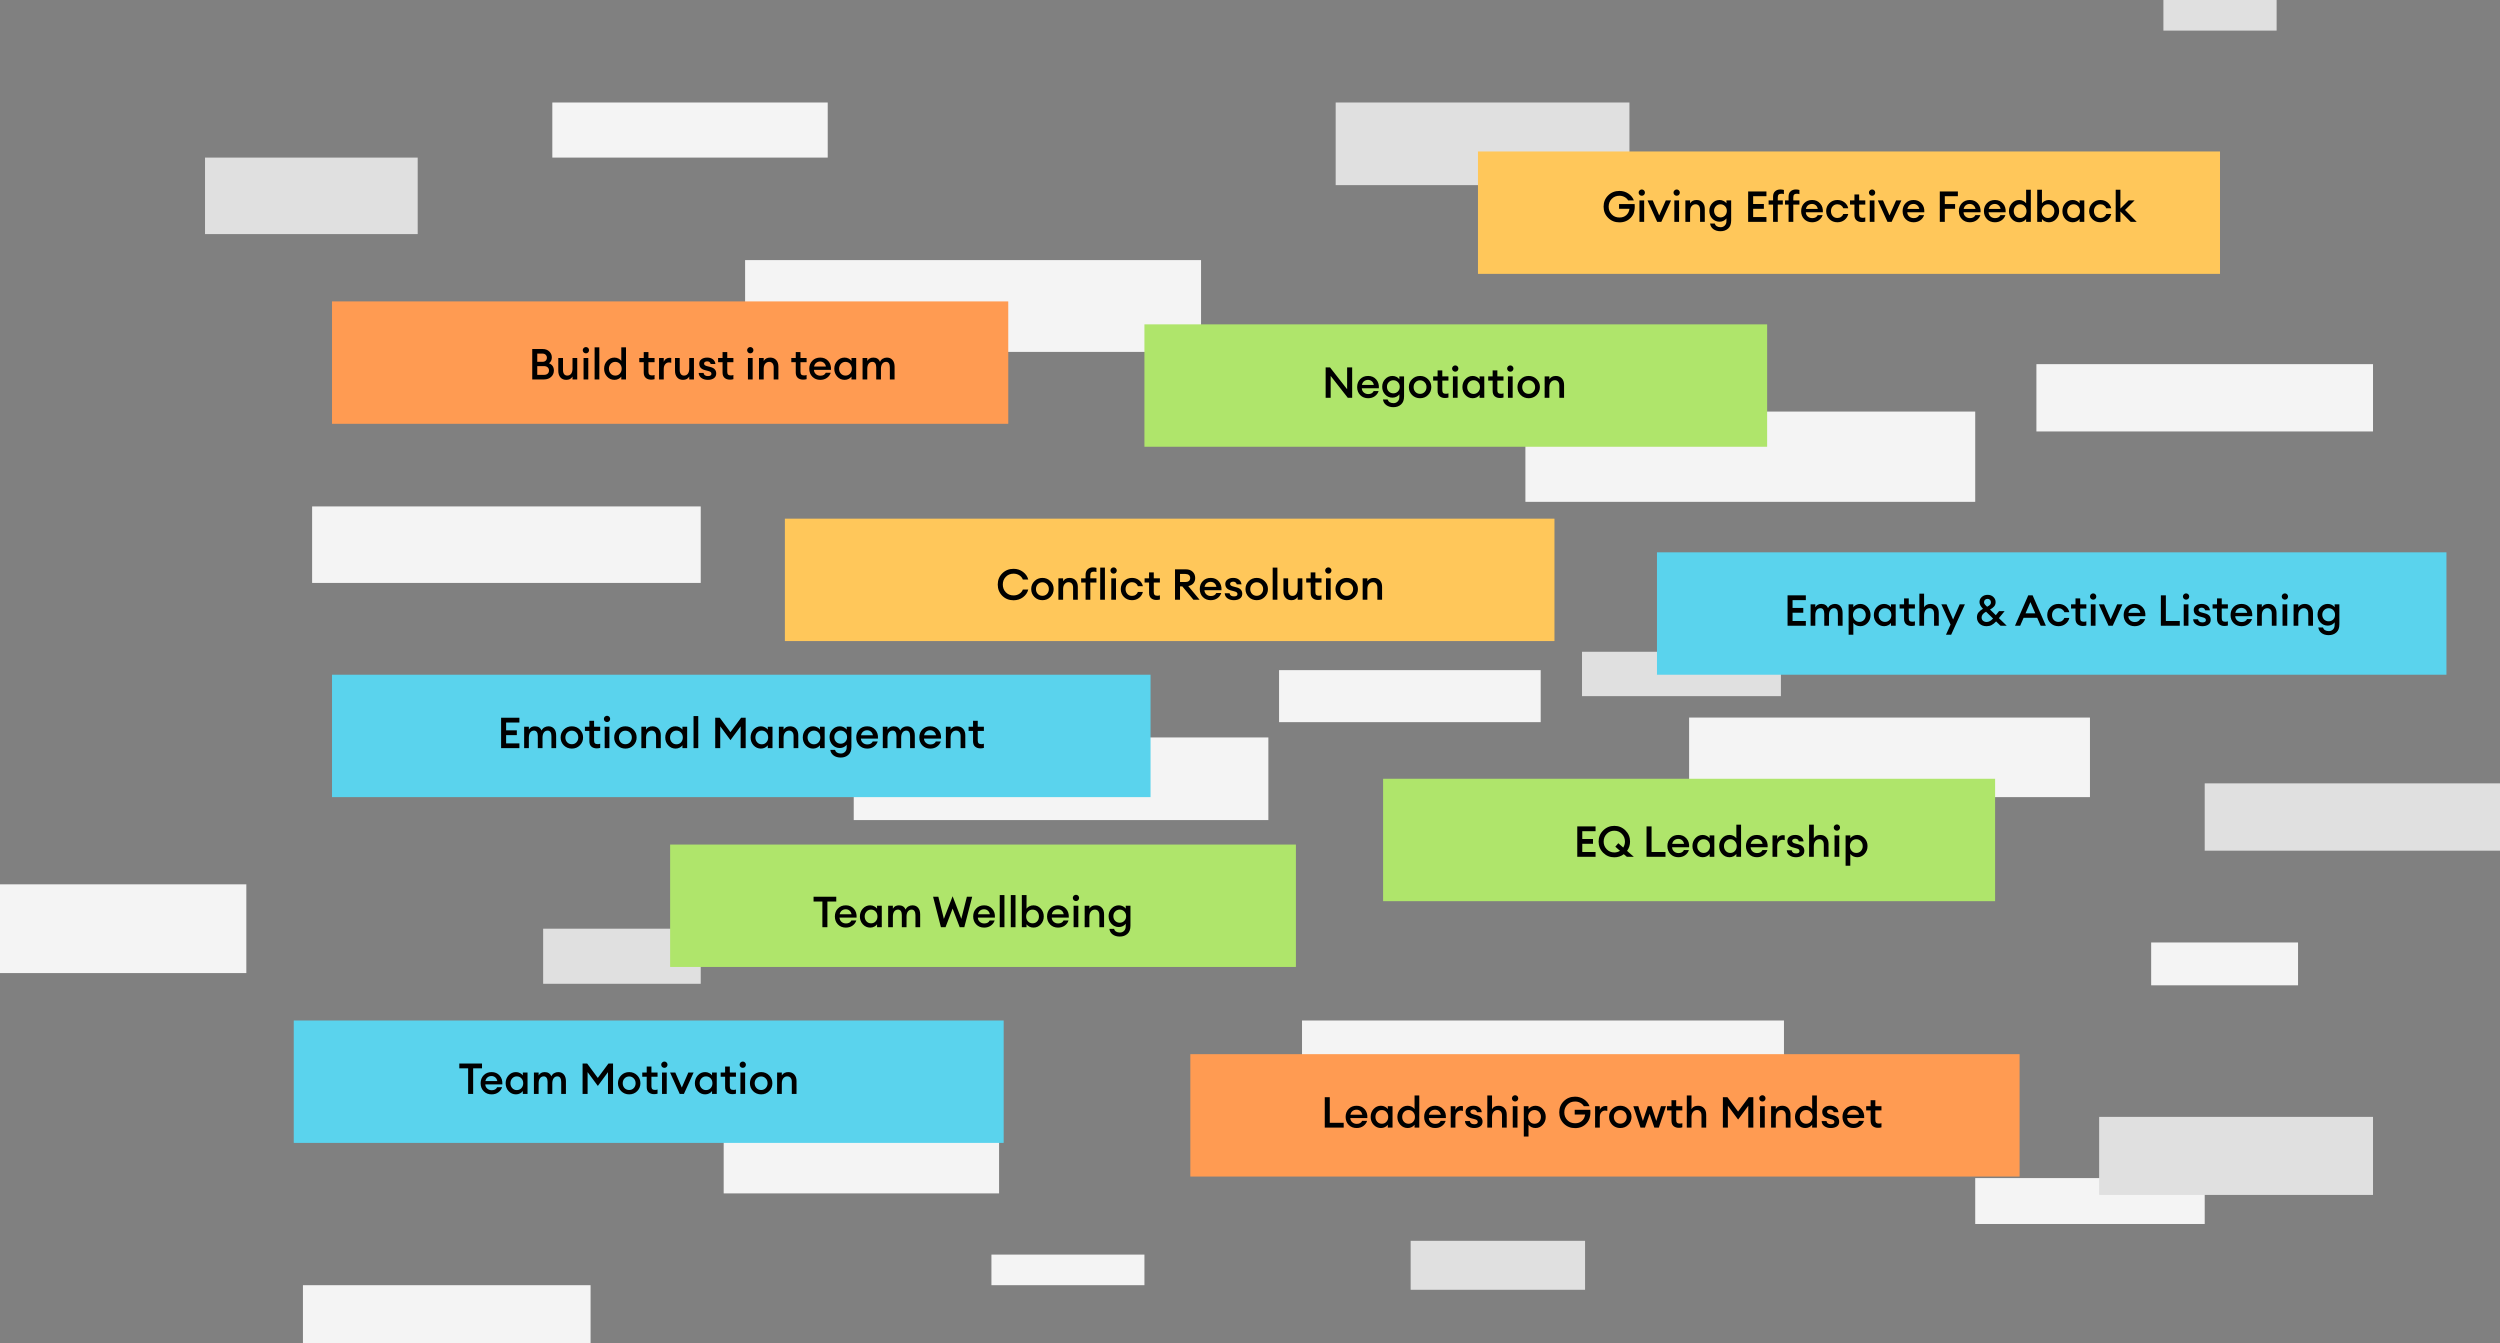 <svg width="1634" height="878" viewBox="0 0 1634 878" fill="none" xmlns="http://www.w3.org/2000/svg">
<rect x="0" y="0" width="1634" height="878" fill="#808080" stroke="none"/>
<rect x="487" y="170" width="298" height="60" fill="#F4F4F4"/>
<rect x="997" y="269" width="294" height="59" fill="#F4F4F4"/>
<rect x="558" y="482" width="271" height="54" fill="#F4F4F4"/>
<rect x="836" y="438" width="171" height="34" fill="#F4F4F4"/>
<rect x="473" y="744" width="180" height="36" fill="#F4F4F4"/>
<rect x="198" y="840" width="188" height="38" fill="#F4F4F4"/>
<rect x="648" y="820" width="100" height="20" fill="#F4F4F4"/>
<rect x="1291" y="770" width="150" height="30" fill="#F4F4F4"/>
<rect x="1406" y="616" width="96" height="28" fill="#F4F4F4"/>
<rect x="1104" y="469" width="262" height="52" fill="#F4F4F4"/>
<rect x="1331" y="238" width="220" height="44" fill="#F4F4F4"/>
<rect x="361" y="67" width="180" height="36" fill="#F4F4F4"/>
<rect x="204" y="331" width="254" height="50" fill="#F4F4F4"/>
<rect y="578" width="161" height="58" fill="#F4F4F4"/>
<rect x="355" y="607" width="103" height="36" fill="#E0E0E0"/>
<rect x="134" y="103" width="139" height="50" fill="#E0E0E0"/>
<rect x="1414" width="74" height="20" fill="#E0E0E0"/>
<rect x="1372" y="730" width="179" height="51" fill="#E0E0E0"/>
<rect x="1441" y="512" width="193" height="44" fill="#E0E0E0"/>
<rect x="1034" y="426" width="130" height="29" fill="#E0E0E0"/>
<rect x="873" y="67" width="192" height="54" fill="#E0E0E0"/>
<rect x="922" y="811" width="114" height="32" fill="#E0E0E0"/>
<rect x="851" y="667" width="315" height="63" fill="#F4F4F4"/>
<rect x="217" y="197" width="442" height="80" fill="#FF9B52"/>
<path d="M347.877 248V228.12H354.737C356.473 228.12 357.892 228.652 358.993 229.716C360.113 230.78 360.673 232.077 360.673 233.608C360.673 235.251 360.057 236.529 358.825 237.444C360.953 238.321 362.017 239.899 362.017 242.176C362.017 243.837 361.411 245.228 360.197 246.348C359.003 247.449 357.472 248 355.605 248H347.877ZM351.153 245.004H355.521C356.567 245.004 357.379 244.743 357.957 244.22C358.536 243.697 358.825 243.007 358.825 242.148C358.825 241.308 358.536 240.627 357.957 240.104C357.379 239.563 356.567 239.292 355.521 239.292H351.153V245.004ZM351.153 236.492H354.569C355.447 236.492 356.147 236.24 356.669 235.736C357.192 235.232 357.453 234.588 357.453 233.804C357.453 233.057 357.192 232.423 356.669 231.9C356.147 231.377 355.447 231.116 354.569 231.116H351.153V236.492ZM370.107 248.28C368.502 248.28 367.233 247.748 366.299 246.684C365.366 245.601 364.899 244.164 364.899 242.372V234H367.979V241.868C367.979 242.988 368.222 243.875 368.707 244.528C369.193 245.163 369.883 245.48 370.779 245.48C371.825 245.48 372.655 245.088 373.271 244.304C373.887 243.501 374.195 242.363 374.195 240.888V234H377.275V248H374.195V246.096C373.374 247.552 372.011 248.28 370.107 248.28ZM382.96 230.948C382.4 230.948 381.914 230.752 381.504 230.36C381.093 229.949 380.888 229.455 380.888 228.876C380.888 228.316 381.093 227.84 381.504 227.448C381.914 227.037 382.4 226.832 382.96 226.832C383.538 226.832 384.024 227.037 384.416 227.448C384.808 227.84 385.004 228.316 385.004 228.876C385.004 229.455 384.808 229.949 384.416 230.36C384.024 230.752 383.538 230.948 382.96 230.948ZM381.42 248V234H384.5V248H381.42ZM388.638 248V227H391.718V248H388.638ZM401.597 248.28C399.693 248.28 398.088 247.571 396.781 246.152C395.493 244.733 394.849 243.016 394.849 241C394.849 238.984 395.493 237.267 396.781 235.848C398.088 234.429 399.693 233.72 401.597 233.72C402.549 233.72 403.426 233.935 404.229 234.364C405.032 234.775 405.648 235.279 406.077 235.876V227H409.157V248H406.077V246.124C405.648 246.721 405.032 247.235 404.229 247.664C403.426 248.075 402.549 248.28 401.597 248.28ZM399.161 244.192C399.945 245.051 400.944 245.48 402.157 245.48C403.37 245.48 404.369 245.051 405.153 244.192C405.937 243.333 406.329 242.269 406.329 241C406.329 239.731 405.937 238.667 405.153 237.808C404.369 236.949 403.37 236.52 402.157 236.52C400.944 236.52 399.945 236.949 399.161 237.808C398.377 238.667 397.985 239.731 397.985 241C397.985 242.269 398.377 243.333 399.161 244.192ZM425.531 248.14C424.112 248.14 422.955 247.748 422.059 246.964C421.181 246.161 420.743 245.004 420.743 243.492V236.744H417.831V234H420.743V230.108H423.823V234H427.827V236.744H423.823V242.988C423.823 243.847 424.009 244.463 424.383 244.836C424.756 245.191 425.353 245.368 426.175 245.368C426.847 245.368 427.397 245.275 427.827 245.088V247.832C427.155 248.037 426.389 248.14 425.531 248.14ZM430.748 248V234H433.828V236.492C434.089 235.708 434.565 235.073 435.256 234.588C435.965 234.103 436.721 233.86 437.524 233.86C438.009 233.86 438.41 233.897 438.728 233.972V237.136C438.28 236.968 437.766 236.884 437.188 236.884C436.254 236.884 435.461 237.267 434.808 238.032C434.154 238.779 433.828 239.824 433.828 241.168V248H430.748ZM446.397 248.28C444.791 248.28 443.522 247.748 442.589 246.684C441.655 245.601 441.189 244.164 441.189 242.372V234H444.269V241.868C444.269 242.988 444.511 243.875 444.997 244.528C445.482 245.163 446.173 245.48 447.069 245.48C448.114 245.48 448.945 245.088 449.561 244.304C450.177 243.501 450.485 242.363 450.485 240.888V234H453.565V248H450.485V246.096C449.663 247.552 448.301 248.28 446.397 248.28ZM462.637 248.28C460.975 248.28 459.575 247.869 458.437 247.048C457.317 246.227 456.719 245.125 456.645 243.744H459.837C460.061 245.125 461.022 245.816 462.721 245.816C463.411 245.816 463.962 245.695 464.373 245.452C464.783 245.191 464.989 244.817 464.989 244.332C464.989 243.847 464.83 243.464 464.513 243.184C464.195 242.904 463.663 242.671 462.917 242.484L460.621 241.868C458.231 241.233 457.037 239.824 457.037 237.64C457.037 236.464 457.513 235.521 458.465 234.812C459.417 234.084 460.677 233.72 462.245 233.72C463.757 233.72 464.998 234.103 465.969 234.868C466.939 235.633 467.481 236.651 467.593 237.92H464.513C464.214 236.763 463.449 236.184 462.217 236.184C461.601 236.184 461.106 236.315 460.733 236.576C460.359 236.819 460.173 237.164 460.173 237.612C460.173 238.415 460.798 238.975 462.049 239.292L464.401 239.908C466.883 240.543 468.125 241.952 468.125 244.136C468.125 245.461 467.611 246.488 466.585 247.216C465.577 247.925 464.261 248.28 462.637 248.28ZM477.046 248.14C475.628 248.14 474.47 247.748 473.574 246.964C472.697 246.161 472.258 245.004 472.258 243.492V236.744H469.346V234H472.258V230.108H475.338V234H479.342V236.744H475.338V242.988C475.338 243.847 475.525 244.463 475.898 244.836C476.272 245.191 476.869 245.368 477.69 245.368C478.362 245.368 478.913 245.275 479.342 245.088V247.832C478.67 248.037 477.905 248.14 477.046 248.14ZM490.393 230.948C489.833 230.948 489.348 230.752 488.937 230.36C488.527 229.949 488.321 229.455 488.321 228.876C488.321 228.316 488.527 227.84 488.937 227.448C489.348 227.037 489.833 226.832 490.393 226.832C490.972 226.832 491.457 227.037 491.849 227.448C492.241 227.84 492.437 228.316 492.437 228.876C492.437 229.455 492.241 229.949 491.849 230.36C491.457 230.752 490.972 230.948 490.393 230.948ZM488.853 248V234H491.933V248H488.853ZM496.072 248V234H499.152V235.904C500.029 234.448 501.448 233.72 503.408 233.72C505.032 233.72 506.329 234.252 507.3 235.316C508.271 236.38 508.756 237.799 508.756 239.572V248H505.676V240.076C505.676 238.956 505.415 238.088 504.892 237.472C504.369 236.837 503.66 236.52 502.764 236.52C501.7 236.52 500.832 236.921 500.16 237.724C499.488 238.527 499.152 239.656 499.152 241.112V248H496.072ZM524.898 248.14C523.479 248.14 522.322 247.748 521.426 246.964C520.549 246.161 520.11 245.004 520.11 243.492V236.744H517.198V234H520.11V230.108H523.19V234H527.194V236.744H523.19V242.988C523.19 243.847 523.377 244.463 523.75 244.836C524.123 245.191 524.721 245.368 525.542 245.368C526.214 245.368 526.765 245.275 527.194 245.088V247.832C526.522 248.037 525.757 248.14 524.898 248.14ZM536.112 248.28C534.021 248.28 532.304 247.599 530.96 246.236C529.616 244.855 528.944 243.109 528.944 241C528.944 238.891 529.606 237.155 530.932 235.792C532.257 234.411 533.993 233.72 536.14 233.72C538.305 233.72 540.05 234.476 541.376 235.988C542.701 237.481 543.289 239.404 543.14 241.756H531.996C532.033 242.839 532.444 243.744 533.228 244.472C534.012 245.2 535.01 245.564 536.224 245.564C537.941 245.564 539.117 244.911 539.752 243.604H542.972C542.542 244.967 541.721 246.087 540.508 246.964C539.294 247.841 537.829 248.28 536.112 248.28ZM536.056 236.296C535.048 236.296 534.18 236.585 533.452 237.164C532.742 237.724 532.285 238.527 532.08 239.572H539.836C539.612 238.489 539.154 237.677 538.464 237.136C537.773 236.576 536.97 236.296 536.056 236.296ZM552.042 248.28C550.138 248.28 548.533 247.571 547.226 246.152C545.938 244.733 545.294 243.016 545.294 241C545.294 238.984 545.938 237.267 547.226 235.848C548.533 234.429 550.138 233.72 552.042 233.72C552.994 233.72 553.872 233.935 554.674 234.364C555.477 234.775 556.093 235.279 556.522 235.876V234H559.602V248H556.522V246.124C556.093 246.721 555.477 247.235 554.674 247.664C553.872 248.075 552.994 248.28 552.042 248.28ZM549.606 244.192C550.39 245.051 551.389 245.48 552.602 245.48C553.816 245.48 554.814 245.051 555.598 244.192C556.382 243.333 556.774 242.269 556.774 241C556.774 239.731 556.382 238.667 555.598 237.808C554.814 236.949 553.816 236.52 552.602 236.52C551.389 236.52 550.39 236.949 549.606 237.808C548.822 238.667 548.43 239.731 548.43 241C548.43 242.269 548.822 243.333 549.606 244.192ZM581.611 248V240.132C581.611 238.993 581.396 238.107 580.967 237.472C580.556 236.837 579.94 236.52 579.119 236.52C578.13 236.52 577.336 236.903 576.739 237.668C576.142 238.433 575.824 239.507 575.787 240.888V248H572.707V240.132C572.707 238.993 572.492 238.107 572.063 237.472C571.652 236.837 571.036 236.52 570.215 236.52C569.188 236.52 568.367 236.921 567.751 237.724C567.154 238.527 566.855 239.656 566.855 241.112V248H563.775V234H566.855V235.904C567.714 234.448 569.039 233.72 570.831 233.72C572.94 233.72 574.387 234.644 575.171 236.492C575.563 235.615 576.16 234.933 576.963 234.448C577.784 233.963 578.68 233.72 579.651 233.72C581.219 233.72 582.451 234.252 583.347 235.316C584.243 236.38 584.691 237.817 584.691 239.628V248H581.611Z" fill="black"/>
<rect x="513" y="339" width="503" height="80" fill="#FFC75A"/>
<path d="M662.487 392.336C659.519 392.336 657.045 391.356 655.067 389.396C653.107 387.417 652.127 384.972 652.127 382.06C652.127 379.148 653.107 376.712 655.067 374.752C657.045 372.773 659.519 371.784 662.487 371.784C664.839 371.784 666.892 372.456 668.647 373.8C670.42 375.125 671.559 376.787 672.063 378.784H668.535C668.105 377.645 667.34 376.721 666.239 376.012C665.137 375.303 663.887 374.948 662.487 374.948C660.433 374.948 658.744 375.629 657.419 376.992C656.093 378.355 655.431 380.044 655.431 382.06C655.431 384.076 656.093 385.765 657.419 387.128C658.744 388.491 660.433 389.172 662.487 389.172C663.887 389.172 665.137 388.817 666.239 388.108C667.34 387.399 668.105 386.475 668.535 385.336H672.063C671.559 387.333 670.42 389.004 668.647 390.348C666.892 391.673 664.839 392.336 662.487 392.336ZM686.543 390.18C685.143 391.58 683.407 392.28 681.335 392.28C679.263 392.28 677.518 391.58 676.099 390.18C674.699 388.761 673.999 387.035 673.999 385C673.999 382.965 674.699 381.248 676.099 379.848C677.518 378.429 679.263 377.72 681.335 377.72C683.407 377.72 685.143 378.429 686.543 379.848C687.962 381.248 688.671 382.965 688.671 385C688.671 387.035 687.962 388.761 686.543 390.18ZM681.335 389.424C682.548 389.424 683.547 389.004 684.331 388.164C685.134 387.305 685.535 386.251 685.535 385C685.535 383.749 685.134 382.704 684.331 381.864C683.547 381.005 682.548 380.576 681.335 380.576C680.103 380.576 679.086 381.005 678.283 381.864C677.499 382.704 677.107 383.749 677.107 385C677.107 386.251 677.499 387.305 678.283 388.164C679.086 389.004 680.103 389.424 681.335 389.424ZM691.769 392V378H694.849V379.904C695.726 378.448 697.145 377.72 699.105 377.72C700.729 377.72 702.026 378.252 702.997 379.316C703.967 380.38 704.453 381.799 704.453 383.572V392H701.373V384.076C701.373 382.956 701.111 382.088 700.589 381.472C700.066 380.837 699.357 380.52 698.461 380.52C697.397 380.52 696.529 380.921 695.857 381.724C695.185 382.527 694.849 383.656 694.849 385.112V392H691.769ZM709.546 392V380.744H706.634V378H709.546V375.648C709.546 374.136 709.994 372.96 710.89 372.12C711.786 371.261 712.934 370.832 714.334 370.832C715.192 370.832 715.958 370.944 716.63 371.168V373.912C716.2 373.725 715.65 373.632 714.978 373.632C714.156 373.632 713.559 373.819 713.186 374.192C712.812 374.547 712.626 375.153 712.626 376.012V378H716.63V380.744H712.626V392H709.546ZM719.094 392V371H722.174V392H719.094ZM727.871 374.948C727.311 374.948 726.826 374.752 726.415 374.36C726.005 373.949 725.799 373.455 725.799 372.876C725.799 372.316 726.005 371.84 726.415 371.448C726.826 371.037 727.311 370.832 727.871 370.832C728.45 370.832 728.935 371.037 729.327 371.448C729.719 371.84 729.915 372.316 729.915 372.876C729.915 373.455 729.719 373.949 729.327 374.36C728.935 374.752 728.45 374.948 727.871 374.948ZM726.331 392V378H729.411V392H726.331ZM739.878 392.28C737.769 392.28 736.014 391.58 734.614 390.18C733.233 388.761 732.542 387.035 732.542 385C732.542 382.965 733.233 381.248 734.614 379.848C736.014 378.429 737.769 377.72 739.878 377.72C741.689 377.72 743.229 378.224 744.498 379.232C745.786 380.24 746.617 381.537 746.99 383.124H743.742C743.462 382.34 742.977 381.715 742.286 381.248C741.614 380.763 740.811 380.52 739.878 380.52C738.646 380.52 737.638 380.94 736.854 381.78C736.07 382.62 735.678 383.693 735.678 385C735.678 386.307 736.07 387.38 736.854 388.22C737.638 389.06 738.646 389.48 739.878 389.48C740.811 389.48 741.614 389.247 742.286 388.78C742.977 388.295 743.462 387.66 743.742 386.876H746.99C746.617 388.463 745.786 389.76 744.498 390.768C743.229 391.776 741.689 392.28 739.878 392.28ZM755.814 392.14C754.395 392.14 753.238 391.748 752.342 390.964C751.464 390.161 751.026 389.004 751.026 387.492V380.744H748.114V378H751.026V374.108H754.106V378H758.11V380.744H754.106V386.988C754.106 387.847 754.292 388.463 754.666 388.836C755.039 389.191 755.636 389.368 756.458 389.368C757.13 389.368 757.68 389.275 758.11 389.088V391.832C757.438 392.037 756.672 392.14 755.814 392.14ZM767.984 392V372.12H775.152C776.982 372.12 778.438 372.652 779.52 373.716C780.622 374.761 781.172 376.115 781.172 377.776C781.172 379.176 780.78 380.333 779.996 381.248C779.231 382.144 778.12 382.751 776.664 383.068L784.056 392H780.024L772.744 383.264H771.26V392H767.984ZM771.26 380.408H774.76C775.731 380.408 776.496 380.184 777.056 379.736C777.616 379.269 777.896 378.616 777.896 377.776C777.896 376.936 777.616 376.292 777.056 375.844C776.496 375.377 775.731 375.144 774.76 375.144H771.26V380.408ZM791.336 392.28C789.245 392.28 787.528 391.599 786.184 390.236C784.84 388.855 784.168 387.109 784.168 385C784.168 382.891 784.83 381.155 786.156 379.792C787.481 378.411 789.217 377.72 791.364 377.72C793.529 377.72 795.274 378.476 796.6 379.988C797.925 381.481 798.513 383.404 798.364 385.756H787.22C787.257 386.839 787.668 387.744 788.452 388.472C789.236 389.2 790.234 389.564 791.448 389.564C793.165 389.564 794.341 388.911 794.976 387.604H798.196C797.766 388.967 796.945 390.087 795.732 390.964C794.518 391.841 793.053 392.28 791.336 392.28ZM791.28 380.296C790.272 380.296 789.404 380.585 788.676 381.164C787.966 381.724 787.509 382.527 787.304 383.572H795.06C794.836 382.489 794.378 381.677 793.688 381.136C792.997 380.576 792.194 380.296 791.28 380.296ZM806.455 392.28C804.793 392.28 803.393 391.869 802.255 391.048C801.135 390.227 800.537 389.125 800.463 387.744H803.655C803.879 389.125 804.84 389.816 806.539 389.816C807.229 389.816 807.78 389.695 808.191 389.452C808.601 389.191 808.807 388.817 808.807 388.332C808.807 387.847 808.648 387.464 808.331 387.184C808.013 386.904 807.481 386.671 806.735 386.484L804.439 385.868C802.049 385.233 800.855 383.824 800.855 381.64C800.855 380.464 801.331 379.521 802.283 378.812C803.235 378.084 804.495 377.72 806.063 377.72C807.575 377.72 808.816 378.103 809.787 378.868C810.757 379.633 811.299 380.651 811.411 381.92H808.331C808.032 380.763 807.267 380.184 806.035 380.184C805.419 380.184 804.924 380.315 804.551 380.576C804.177 380.819 803.991 381.164 803.991 381.612C803.991 382.415 804.616 382.975 805.867 383.292L808.219 383.908C810.701 384.543 811.943 385.952 811.943 388.136C811.943 389.461 811.429 390.488 810.403 391.216C809.395 391.925 808.079 392.28 806.455 392.28ZM826.598 390.18C825.198 391.58 823.462 392.28 821.39 392.28C819.318 392.28 817.572 391.58 816.154 390.18C814.754 388.761 814.054 387.035 814.054 385C814.054 382.965 814.754 381.248 816.154 379.848C817.572 378.429 819.318 377.72 821.39 377.72C823.462 377.72 825.198 378.429 826.598 379.848C828.016 381.248 828.726 382.965 828.726 385C828.726 387.035 828.016 388.761 826.598 390.18ZM821.39 389.424C822.603 389.424 823.602 389.004 824.386 388.164C825.188 387.305 825.59 386.251 825.59 385C825.59 383.749 825.188 382.704 824.386 381.864C823.602 381.005 822.603 380.576 821.39 380.576C820.158 380.576 819.14 381.005 818.338 381.864C817.554 382.704 817.162 383.749 817.162 385C817.162 386.251 817.554 387.305 818.338 388.164C819.14 389.004 820.158 389.424 821.39 389.424ZM831.824 392V371H834.904V392H831.824ZM844.054 392.28C842.449 392.28 841.18 391.748 840.246 390.684C839.313 389.601 838.846 388.164 838.846 386.372V378H841.926V385.868C841.926 386.988 842.169 387.875 842.654 388.528C843.14 389.163 843.83 389.48 844.726 389.48C845.772 389.48 846.602 389.088 847.218 388.304C847.834 387.501 848.142 386.363 848.142 384.888V378H851.222V392H848.142V390.096C847.321 391.552 845.958 392.28 844.054 392.28ZM861.442 392.14C860.024 392.14 858.866 391.748 857.97 390.964C857.093 390.161 856.654 389.004 856.654 387.492V380.744H853.742V378H856.654V374.108H859.734V378H863.738V380.744H859.734V386.988C859.734 387.847 859.921 388.463 860.294 388.836C860.668 389.191 861.265 389.368 862.086 389.368C862.758 389.368 863.309 389.275 863.738 389.088V391.832C863.066 392.037 862.301 392.14 861.442 392.14ZM868.199 374.948C867.639 374.948 867.154 374.752 866.743 374.36C866.333 373.949 866.127 373.455 866.127 372.876C866.127 372.316 866.333 371.84 866.743 371.448C867.154 371.037 867.639 370.832 868.199 370.832C868.778 370.832 869.263 371.037 869.655 371.448C870.047 371.84 870.243 372.316 870.243 372.876C870.243 373.455 870.047 373.949 869.655 374.36C869.263 374.752 868.778 374.948 868.199 374.948ZM866.659 392V378H869.739V392H866.659ZM885.414 390.18C884.014 391.58 882.278 392.28 880.206 392.28C878.134 392.28 876.389 391.58 874.97 390.18C873.57 388.761 872.87 387.035 872.87 385C872.87 382.965 873.57 381.248 874.97 379.848C876.389 378.429 878.134 377.72 880.206 377.72C882.278 377.72 884.014 378.429 885.414 379.848C886.833 381.248 887.542 382.965 887.542 385C887.542 387.035 886.833 388.761 885.414 390.18ZM880.206 389.424C881.42 389.424 882.418 389.004 883.202 388.164C884.005 387.305 884.406 386.251 884.406 385C884.406 383.749 884.005 382.704 883.202 381.864C882.418 381.005 881.42 380.576 880.206 380.576C878.974 380.576 877.957 381.005 877.154 381.864C876.37 382.704 875.978 383.749 875.978 385C875.978 386.251 876.37 387.305 877.154 388.164C877.957 389.004 878.974 389.424 880.206 389.424ZM890.64 392V378H893.72V379.904C894.597 378.448 896.016 377.72 897.976 377.72C899.6 377.72 900.897 378.252 901.868 379.316C902.839 380.38 903.324 381.799 903.324 383.572V392H900.244V384.076C900.244 382.956 899.983 382.088 899.46 381.472C898.937 380.837 898.228 380.52 897.332 380.52C896.268 380.52 895.4 380.921 894.728 381.724C894.056 382.527 893.72 383.656 893.72 385.112V392H890.64Z" fill="black"/>
<rect x="748" y="212" width="407" height="80" fill="#AFE56B"/>
<rect x="1083" y="361" width="516" height="80" fill="#5AD3ED"/>
<path d="M1168.35 409V389.12H1180.3V392.256H1171.62V397.352H1178.62V400.488H1171.62V405.864H1180.3V409H1168.35ZM1201.24 409V401.132C1201.24 399.993 1201.03 399.107 1200.6 398.472C1200.19 397.837 1199.57 397.52 1198.75 397.52C1197.76 397.52 1196.97 397.903 1196.37 398.668C1195.77 399.433 1195.46 400.507 1195.42 401.888V409H1192.34V401.132C1192.34 399.993 1192.12 399.107 1191.69 398.472C1191.28 397.837 1190.67 397.52 1189.85 397.52C1188.82 397.52 1188 397.921 1187.38 398.724C1186.78 399.527 1186.49 400.656 1186.49 402.112V409H1183.41V395H1186.49V396.904C1187.34 395.448 1188.67 394.72 1190.46 394.72C1192.57 394.72 1194.02 395.644 1194.8 397.492C1195.19 396.615 1195.79 395.933 1196.59 395.448C1197.42 394.963 1198.31 394.72 1199.28 394.72C1200.85 394.72 1202.08 395.252 1202.98 396.316C1203.87 397.38 1204.32 398.817 1204.32 400.628V409H1201.24ZM1211.34 414.852H1208.26V395H1211.34V396.876C1211.77 396.279 1212.39 395.775 1213.19 395.364C1214.01 394.935 1214.9 394.72 1215.85 394.72C1217.75 394.72 1219.35 395.429 1220.64 396.848C1221.94 398.267 1222.6 399.984 1222.6 402C1222.6 404.016 1221.94 405.733 1220.64 407.152C1219.35 408.571 1217.75 409.28 1215.85 409.28C1214.9 409.28 1214.01 409.075 1213.19 408.664C1212.39 408.235 1211.77 407.721 1211.34 407.124V414.852ZM1215.29 406.48C1216.5 406.48 1217.5 406.051 1218.29 405.192C1219.07 404.333 1219.46 403.269 1219.46 402C1219.46 400.731 1219.07 399.667 1218.29 398.808C1217.5 397.949 1216.5 397.52 1215.29 397.52C1214.06 397.52 1213.05 397.949 1212.27 398.808C1211.48 399.667 1211.09 400.731 1211.09 402C1211.09 403.269 1211.48 404.333 1212.27 405.192C1213.05 406.051 1214.06 406.48 1215.29 406.48ZM1231.47 409.28C1229.57 409.28 1227.96 408.571 1226.66 407.152C1225.37 405.733 1224.73 404.016 1224.73 402C1224.73 399.984 1225.37 398.267 1226.66 396.848C1227.96 395.429 1229.57 394.72 1231.47 394.72C1232.43 394.72 1233.3 394.935 1234.11 395.364C1234.91 395.775 1235.52 396.279 1235.95 396.876V395H1239.03V409H1235.95V407.124C1235.52 407.721 1234.91 408.235 1234.11 408.664C1233.3 409.075 1232.43 409.28 1231.47 409.28ZM1229.04 405.192C1229.82 406.051 1230.82 406.48 1232.03 406.48C1233.25 406.48 1234.25 406.051 1235.03 405.192C1235.81 404.333 1236.21 403.269 1236.21 402C1236.21 400.731 1235.81 399.667 1235.03 398.808C1234.25 397.949 1233.25 397.52 1232.03 397.52C1230.82 397.52 1229.82 397.949 1229.04 398.808C1228.25 399.667 1227.86 400.731 1227.86 402C1227.86 403.269 1228.25 404.333 1229.04 405.192ZM1249.28 409.14C1247.86 409.14 1246.71 408.748 1245.81 407.964C1244.93 407.161 1244.49 406.004 1244.49 404.492V397.744H1241.58V395H1244.49V391.108H1247.57V395H1251.58V397.744H1247.57V403.988C1247.57 404.847 1247.76 405.463 1248.13 405.836C1248.51 406.191 1249.11 406.368 1249.93 406.368C1250.6 406.368 1251.15 406.275 1251.58 406.088V408.832C1250.91 409.037 1250.14 409.14 1249.28 409.14ZM1257.58 409H1254.5V388H1257.58V396.904C1258.46 395.448 1259.88 394.72 1261.84 394.72C1263.46 394.72 1264.76 395.252 1265.73 396.316C1266.7 397.38 1267.18 398.799 1267.18 400.572V409H1264.1V401.076C1264.1 399.956 1263.84 399.088 1263.32 398.472C1262.8 397.837 1262.09 397.52 1261.19 397.52C1260.13 397.52 1259.26 397.921 1258.59 398.724C1257.92 399.527 1257.58 400.656 1257.58 402.112V409ZM1275.28 414.852H1271.89L1274.88 408.244L1268.86 395H1272.25L1276.54 404.912L1280.85 395H1284.26L1275.28 414.852ZM1298.45 409.28C1296.52 409.28 1294.98 408.729 1293.83 407.628C1292.69 406.527 1292.12 405.145 1292.12 403.484C1292.12 402.215 1292.46 401.151 1293.15 400.292C1293.86 399.433 1294.83 398.631 1296.07 397.884C1294.55 396.372 1293.8 394.916 1293.8 393.516C1293.8 392.191 1294.3 391.071 1295.31 390.156C1296.34 389.241 1297.61 388.784 1299.12 388.784C1300.65 388.784 1301.9 389.251 1302.87 390.184C1303.84 391.117 1304.33 392.237 1304.33 393.544C1304.33 394.664 1304 395.607 1303.35 396.372C1302.69 397.119 1301.81 397.791 1300.69 398.388L1304.47 402.084L1306.59 399.424H1310.23L1306.48 404.016L1311.63 409H1307.57L1304.66 406.172C1303.64 407.255 1302.64 408.048 1301.67 408.552C1300.71 409.037 1299.64 409.28 1298.45 409.28ZM1298.47 406.536C1299.87 406.536 1301.27 405.78 1302.67 404.268L1298.08 399.816C1296.14 400.861 1295.17 402.103 1295.17 403.54C1295.17 404.492 1295.5 405.229 1296.15 405.752C1296.8 406.275 1297.58 406.536 1298.47 406.536ZM1296.77 393.544C1296.77 393.712 1296.78 393.871 1296.79 394.02C1296.83 394.169 1296.89 394.328 1296.96 394.496C1297.06 394.645 1297.13 394.776 1297.19 394.888C1297.24 394.981 1297.35 395.112 1297.49 395.28C1297.66 395.448 1297.78 395.579 1297.86 395.672C1297.95 395.747 1298.1 395.896 1298.31 396.12C1298.53 396.325 1298.69 396.475 1298.78 396.568L1298.87 396.512C1299.69 396.083 1300.29 395.672 1300.69 395.28C1301.08 394.869 1301.27 394.347 1301.27 393.712C1301.27 393.04 1301.07 392.489 1300.66 392.06C1300.25 391.631 1299.72 391.416 1299.06 391.416C1298.43 391.416 1297.89 391.612 1297.44 392.004C1296.99 392.396 1296.77 392.909 1296.77 393.544ZM1316.99 409L1325.67 389.12H1328.52L1337.2 409H1333.79L1331.52 403.792H1322.62L1320.38 409H1316.99ZM1327.07 393.544L1323.88 400.88H1330.26L1327.07 393.544ZM1345.4 409.28C1343.29 409.28 1341.54 408.58 1340.14 407.18C1338.76 405.761 1338.07 404.035 1338.07 402C1338.07 399.965 1338.76 398.248 1340.14 396.848C1341.54 395.429 1343.29 394.72 1345.4 394.72C1347.21 394.72 1348.75 395.224 1350.02 396.232C1351.31 397.24 1352.14 398.537 1352.51 400.124H1349.27C1348.99 399.34 1348.5 398.715 1347.81 398.248C1347.14 397.763 1346.34 397.52 1345.4 397.52C1344.17 397.52 1343.16 397.94 1342.38 398.78C1341.59 399.62 1341.2 400.693 1341.2 402C1341.2 403.307 1341.59 404.38 1342.38 405.22C1343.16 406.06 1344.17 406.48 1345.4 406.48C1346.34 406.48 1347.14 406.247 1347.81 405.78C1348.5 405.295 1348.99 404.66 1349.27 403.876H1352.51C1352.14 405.463 1351.31 406.76 1350.02 407.768C1348.75 408.776 1347.21 409.28 1345.4 409.28ZM1361.34 409.14C1359.92 409.14 1358.76 408.748 1357.87 407.964C1356.99 407.161 1356.55 406.004 1356.55 404.492V397.744H1353.64V395H1356.55V391.108H1359.63V395H1363.63V397.744H1359.63V403.988C1359.63 404.847 1359.82 405.463 1360.19 405.836C1360.56 406.191 1361.16 406.368 1361.98 406.368C1362.65 406.368 1363.2 406.275 1363.63 406.088V408.832C1362.96 409.037 1362.2 409.14 1361.34 409.14ZM1368.09 391.948C1367.53 391.948 1367.05 391.752 1366.64 391.36C1366.23 390.949 1366.02 390.455 1366.02 389.876C1366.02 389.316 1366.23 388.84 1366.64 388.448C1367.05 388.037 1367.53 387.832 1368.09 387.832C1368.67 387.832 1369.16 388.037 1369.55 388.448C1369.94 388.84 1370.14 389.316 1370.14 389.876C1370.14 390.455 1369.94 390.949 1369.55 391.36C1369.16 391.752 1368.67 391.948 1368.09 391.948ZM1366.55 409V395H1369.63V409H1366.55ZM1378.14 409L1371.81 395H1375.23L1379.49 404.828L1383.77 395H1387.21L1380.86 409H1378.14ZM1395.19 409.28C1393.1 409.28 1391.38 408.599 1390.04 407.236C1388.7 405.855 1388.02 404.109 1388.02 402C1388.02 399.891 1388.69 398.155 1390.01 396.792C1391.34 395.411 1393.07 394.72 1395.22 394.72C1397.38 394.72 1399.13 395.476 1400.46 396.988C1401.78 398.481 1402.37 400.404 1402.22 402.756H1391.08C1391.11 403.839 1391.52 404.744 1392.31 405.472C1393.09 406.2 1394.09 406.564 1395.3 406.564C1397.02 406.564 1398.2 405.911 1398.83 404.604H1402.05C1401.62 405.967 1400.8 407.087 1399.59 407.964C1398.37 408.841 1396.91 409.28 1395.19 409.28ZM1395.14 397.296C1394.13 397.296 1393.26 397.585 1392.53 398.164C1391.82 398.724 1391.36 399.527 1391.16 400.572H1398.92C1398.69 399.489 1398.23 398.677 1397.54 398.136C1396.85 397.576 1396.05 397.296 1395.14 397.296ZM1412.34 409V389.12H1415.61V405.864H1424.71V409H1412.34ZM1428.82 391.948C1428.26 391.948 1427.78 391.752 1427.37 391.36C1426.96 390.949 1426.75 390.455 1426.75 389.876C1426.75 389.316 1426.96 388.84 1427.37 388.448C1427.78 388.037 1428.26 387.832 1428.82 387.832C1429.4 387.832 1429.89 388.037 1430.28 388.448C1430.67 388.84 1430.87 389.316 1430.87 389.876C1430.87 390.455 1430.67 390.949 1430.28 391.36C1429.89 391.752 1429.4 391.948 1428.82 391.948ZM1427.28 409V395H1430.36V409H1427.28ZM1439.43 409.28C1437.77 409.28 1436.37 408.869 1435.23 408.048C1434.11 407.227 1433.51 406.125 1433.44 404.744H1436.63C1436.86 406.125 1437.82 406.816 1439.52 406.816C1440.21 406.816 1440.76 406.695 1441.17 406.452C1441.58 406.191 1441.78 405.817 1441.78 405.332C1441.78 404.847 1441.62 404.464 1441.31 404.184C1440.99 403.904 1440.46 403.671 1439.71 403.484L1437.42 402.868C1435.03 402.233 1433.83 400.824 1433.83 398.64C1433.83 397.464 1434.31 396.521 1435.26 395.812C1436.21 395.084 1437.47 394.72 1439.04 394.72C1440.55 394.72 1441.79 395.103 1442.76 395.868C1443.73 396.633 1444.28 397.651 1444.39 398.92H1441.31C1441.01 397.763 1440.24 397.184 1439.01 397.184C1438.4 397.184 1437.9 397.315 1437.53 397.576C1437.15 397.819 1436.97 398.164 1436.97 398.612C1436.97 399.415 1437.59 399.975 1438.84 400.292L1441.2 400.908C1443.68 401.543 1444.92 402.952 1444.92 405.136C1444.92 406.461 1444.41 407.488 1443.38 408.216C1442.37 408.925 1441.06 409.28 1439.43 409.28ZM1453.84 409.14C1452.42 409.14 1451.27 408.748 1450.37 407.964C1449.49 407.161 1449.05 406.004 1449.05 404.492V397.744H1446.14V395H1449.05V391.108H1452.13V395H1456.14V397.744H1452.13V403.988C1452.13 404.847 1452.32 405.463 1452.69 405.836C1453.07 406.191 1453.66 406.368 1454.49 406.368C1455.16 406.368 1455.71 406.275 1456.14 406.088V408.832C1455.47 409.037 1454.7 409.14 1453.84 409.14ZM1465.05 409.28C1462.96 409.28 1461.25 408.599 1459.9 407.236C1458.56 405.855 1457.89 404.109 1457.89 402C1457.89 399.891 1458.55 398.155 1459.87 396.792C1461.2 395.411 1462.94 394.72 1465.08 394.72C1467.25 394.72 1468.99 395.476 1470.32 396.988C1471.64 398.481 1472.23 400.404 1472.08 402.756H1460.94C1460.98 403.839 1461.39 404.744 1462.17 405.472C1462.95 406.2 1463.95 406.564 1465.17 406.564C1466.88 406.564 1468.06 405.911 1468.69 404.604H1471.91C1471.49 405.967 1470.66 407.087 1469.45 407.964C1468.24 408.841 1466.77 409.28 1465.05 409.28ZM1465 397.296C1463.99 397.296 1463.12 397.585 1462.39 398.164C1461.69 398.724 1461.23 399.527 1461.02 400.572H1468.78C1468.55 399.489 1468.1 398.677 1467.41 398.136C1466.72 397.576 1465.91 397.296 1465 397.296ZM1475.25 409V395H1478.33V396.904C1479.2 395.448 1480.62 394.72 1482.58 394.72C1484.21 394.72 1485.5 395.252 1486.47 396.316C1487.44 397.38 1487.93 398.799 1487.93 400.572V409H1484.85V401.076C1484.85 399.956 1484.59 399.088 1484.07 398.472C1483.54 397.837 1482.83 397.52 1481.94 397.52C1480.87 397.52 1480.01 397.921 1479.33 398.724C1478.66 399.527 1478.33 400.656 1478.33 402.112V409H1475.25ZM1493.41 391.948C1492.85 391.948 1492.37 391.752 1491.95 391.36C1491.54 390.949 1491.34 390.455 1491.34 389.876C1491.34 389.316 1491.54 388.84 1491.95 388.448C1492.37 388.037 1492.85 387.832 1493.41 387.832C1493.99 387.832 1494.47 388.037 1494.87 388.448C1495.26 388.84 1495.45 389.316 1495.45 389.876C1495.45 390.455 1495.26 390.949 1494.87 391.36C1494.47 391.752 1493.99 391.948 1493.41 391.948ZM1491.87 409V395H1494.95V409H1491.87ZM1499.09 409V395H1502.17V396.904C1503.05 395.448 1504.47 394.72 1506.43 394.72C1508.05 394.72 1509.35 395.252 1510.32 396.316C1511.29 397.38 1511.77 398.799 1511.77 400.572V409H1508.69V401.076C1508.69 399.956 1508.43 399.088 1507.91 398.472C1507.39 397.837 1506.68 397.52 1505.78 397.52C1504.72 397.52 1503.85 397.921 1503.18 398.724C1502.51 399.527 1502.17 400.656 1502.17 402.112V409H1499.09ZM1522.04 415.132C1520.14 415.132 1518.57 414.665 1517.34 413.732C1516.13 412.799 1515.43 411.585 1515.24 410.092H1518.26C1518.8 411.697 1520.09 412.5 1522.13 412.5C1523.23 412.5 1524.13 412.136 1524.84 411.408C1525.57 410.699 1525.93 409.691 1525.93 408.384V406.732C1525.49 407.367 1524.86 407.889 1524.06 408.3C1523.26 408.711 1522.39 408.916 1521.45 408.916C1519.57 408.916 1517.97 408.235 1516.67 406.872C1515.38 405.491 1514.73 403.801 1514.73 401.804C1514.73 399.825 1515.38 398.155 1516.67 396.792C1517.97 395.411 1519.57 394.72 1521.45 394.72C1522.39 394.72 1523.26 394.925 1524.06 395.336C1524.86 395.728 1525.49 396.241 1525.93 396.876V395H1529.01V408.132C1529.01 410.447 1528.35 412.192 1527.03 413.368C1525.72 414.544 1524.06 415.132 1522.04 415.132ZM1519.05 404.884C1519.85 405.687 1520.84 406.088 1522.01 406.088C1523.19 406.088 1524.18 405.687 1524.98 404.884C1525.79 404.063 1526.19 403.036 1526.19 401.804C1526.19 400.572 1525.79 399.555 1524.98 398.752C1524.18 397.931 1523.19 397.52 1522.01 397.52C1520.84 397.52 1519.85 397.931 1519.05 398.752C1518.24 399.555 1517.84 400.572 1517.84 401.804C1517.84 403.036 1518.24 404.063 1519.05 404.884Z" fill="black"/>
<path d="M883.777 260H880.921L869.721 245.692V260H866.445V240.12H869.301L880.473 254.4V240.12H883.777V260ZM894.199 260.28C892.108 260.28 890.391 259.599 889.047 258.236C887.703 256.855 887.031 255.109 887.031 253C887.031 250.891 887.694 249.155 889.019 247.792C890.344 246.411 892.08 245.72 894.227 245.72C896.392 245.72 898.138 246.476 899.463 247.988C900.788 249.481 901.376 251.404 901.227 253.756H890.083C890.12 254.839 890.531 255.744 891.315 256.472C892.099 257.2 893.098 257.564 894.311 257.564C896.028 257.564 897.204 256.911 897.839 255.604H901.059C900.63 256.967 899.808 258.087 898.595 258.964C897.382 259.841 895.916 260.28 894.199 260.28ZM894.143 248.296C893.135 248.296 892.267 248.585 891.539 249.164C890.83 249.724 890.372 250.527 890.167 251.572H897.923C897.699 250.489 897.242 249.677 896.551 249.136C895.86 248.576 895.058 248.296 894.143 248.296ZM910.718 266.132C908.814 266.132 907.246 265.665 906.014 264.732C904.801 263.799 904.101 262.585 903.914 261.092H906.938C907.479 262.697 908.767 263.5 910.802 263.5C911.903 263.5 912.809 263.136 913.518 262.408C914.246 261.699 914.61 260.691 914.61 259.384V257.732C914.162 258.367 913.537 258.889 912.734 259.3C911.931 259.711 911.063 259.916 910.13 259.916C908.245 259.916 906.649 259.235 905.342 257.872C904.054 256.491 903.41 254.801 903.41 252.804C903.41 250.825 904.054 249.155 905.342 247.792C906.649 246.411 908.245 245.72 910.13 245.72C911.063 245.72 911.931 245.925 912.734 246.336C913.537 246.728 914.162 247.241 914.61 247.876V246H917.69V259.132C917.69 261.447 917.027 263.192 915.702 264.368C914.395 265.544 912.734 266.132 910.718 266.132ZM907.722 255.884C908.525 256.687 909.514 257.088 910.69 257.088C911.866 257.088 912.855 256.687 913.658 255.884C914.461 255.063 914.862 254.036 914.862 252.804C914.862 251.572 914.461 250.555 913.658 249.752C912.855 248.931 911.866 248.52 910.69 248.52C909.514 248.52 908.525 248.931 907.722 249.752C906.919 250.555 906.518 251.572 906.518 252.804C906.518 254.036 906.919 255.063 907.722 255.884ZM933.371 258.18C931.971 259.58 930.235 260.28 928.163 260.28C926.091 260.28 924.346 259.58 922.927 258.18C921.527 256.761 920.827 255.035 920.827 253C920.827 250.965 921.527 249.248 922.927 247.848C924.346 246.429 926.091 245.72 928.163 245.72C930.235 245.72 931.971 246.429 933.371 247.848C934.79 249.248 935.499 250.965 935.499 253C935.499 255.035 934.79 256.761 933.371 258.18ZM928.163 257.424C929.377 257.424 930.375 257.004 931.159 256.164C931.962 255.305 932.363 254.251 932.363 253C932.363 251.749 931.962 250.704 931.159 249.864C930.375 249.005 929.377 248.576 928.163 248.576C926.931 248.576 925.914 249.005 925.111 249.864C924.327 250.704 923.935 251.749 923.935 253C923.935 254.251 924.327 255.305 925.111 256.164C925.914 257.004 926.931 257.424 928.163 257.424ZM944.4 260.14C942.981 260.14 941.824 259.748 940.928 258.964C940.05 258.161 939.612 257.004 939.612 255.492V248.744H936.7V246H939.612V242.108H942.692V246H946.696V248.744H942.692V254.988C942.692 255.847 942.878 256.463 943.252 256.836C943.625 257.191 944.222 257.368 945.044 257.368C945.716 257.368 946.266 257.275 946.696 257.088V259.832C946.024 260.037 945.258 260.14 944.4 260.14ZM951.156 242.948C950.596 242.948 950.111 242.752 949.7 242.36C949.29 241.949 949.084 241.455 949.084 240.876C949.084 240.316 949.29 239.84 949.7 239.448C950.111 239.037 950.596 238.832 951.156 238.832C951.735 238.832 952.22 239.037 952.612 239.448C953.004 239.84 953.2 240.316 953.2 240.876C953.2 241.455 953.004 241.949 952.612 242.36C952.22 242.752 951.735 242.948 951.156 242.948ZM949.616 260V246H952.696V260H949.616ZM962.575 260.28C960.671 260.28 959.066 259.571 957.759 258.152C956.471 256.733 955.827 255.016 955.827 253C955.827 250.984 956.471 249.267 957.759 247.848C959.066 246.429 960.671 245.72 962.575 245.72C963.527 245.72 964.405 245.935 965.207 246.364C966.01 246.775 966.626 247.279 967.055 247.876V246H970.135V260H967.055V258.124C966.626 258.721 966.01 259.235 965.207 259.664C964.405 260.075 963.527 260.28 962.575 260.28ZM960.139 256.192C960.923 257.051 961.922 257.48 963.135 257.48C964.349 257.48 965.347 257.051 966.131 256.192C966.915 255.333 967.307 254.269 967.307 253C967.307 251.731 966.915 250.667 966.131 249.808C965.347 248.949 964.349 248.52 963.135 248.52C961.922 248.52 960.923 248.949 960.139 249.808C959.355 250.667 958.963 251.731 958.963 253C958.963 254.269 959.355 255.333 960.139 256.192ZM980.384 260.14C978.965 260.14 977.808 259.748 976.912 258.964C976.035 258.161 975.596 257.004 975.596 255.492V248.744H972.684V246H975.596V242.108H978.676V246H982.68V248.744H978.676V254.988C978.676 255.847 978.863 256.463 979.236 256.836C979.609 257.191 980.207 257.368 981.028 257.368C981.7 257.368 982.251 257.275 982.68 257.088V259.832C982.008 260.037 981.243 260.14 980.384 260.14ZM987.141 242.948C986.581 242.948 986.096 242.752 985.685 242.36C985.274 241.949 985.069 241.455 985.069 240.876C985.069 240.316 985.274 239.84 985.685 239.448C986.096 239.037 986.581 238.832 987.141 238.832C987.72 238.832 988.205 239.037 988.597 239.448C988.989 239.84 989.185 240.316 989.185 240.876C989.185 241.455 988.989 241.949 988.597 242.36C988.205 242.752 987.72 242.948 987.141 242.948ZM985.601 260V246H988.681V260H985.601ZM1004.36 258.18C1002.96 259.58 1001.22 260.28 999.148 260.28C997.076 260.28 995.33 259.58 993.912 258.18C992.512 256.761 991.812 255.035 991.812 253C991.812 250.965 992.512 249.248 993.912 247.848C995.33 246.429 997.076 245.72 999.148 245.72C1001.22 245.72 1002.96 246.429 1004.36 247.848C1005.77 249.248 1006.48 250.965 1006.48 253C1006.48 255.035 1005.77 256.761 1004.36 258.18ZM999.148 257.424C1000.36 257.424 1001.36 257.004 1002.14 256.164C1002.95 255.305 1003.35 254.251 1003.35 253C1003.35 251.749 1002.95 250.704 1002.14 249.864C1001.36 249.005 1000.36 248.576 999.148 248.576C997.916 248.576 996.898 249.005 996.096 249.864C995.312 250.704 994.92 251.749 994.92 253C994.92 254.251 995.312 255.305 996.096 256.164C996.898 257.004 997.916 257.424 999.148 257.424ZM1009.58 260V246H1012.66V247.904C1013.54 246.448 1014.96 245.72 1016.92 245.72C1018.54 245.72 1019.84 246.252 1020.81 247.316C1021.78 248.38 1022.27 249.799 1022.27 251.572V260H1019.19V252.076C1019.19 250.956 1018.92 250.088 1018.4 249.472C1017.88 248.837 1017.17 248.52 1016.27 248.52C1015.21 248.52 1014.34 248.921 1013.67 249.724C1013 250.527 1012.66 251.656 1012.66 253.112V260H1009.58Z" fill="black"/>
<rect x="966" y="99" width="485" height="80" fill="#FFC75A"/>
<rect x="904" y="509" width="400" height="80" fill="#AFE56B"/>
<path d="M1030.9 560V540.12H1042.86V543.256H1034.18V548.352H1041.18V551.488H1034.18V556.864H1042.86V560H1030.9ZM1055.12 560.336C1052.27 560.336 1049.84 559.347 1047.84 557.368C1045.84 555.371 1044.85 552.935 1044.85 550.06C1044.85 547.185 1045.84 544.759 1047.84 542.78C1049.84 540.783 1052.27 539.784 1055.12 539.784C1057.98 539.784 1060.4 540.783 1062.4 542.78C1064.4 544.777 1065.4 547.204 1065.4 550.06C1065.4 552.3 1064.74 554.325 1063.44 556.136L1067.86 560H1063.3L1061.31 558.292C1059.54 559.655 1057.47 560.336 1055.12 560.336ZM1055.12 557.172C1056.45 557.172 1057.69 556.817 1058.85 556.108L1055.77 553.392L1057.73 551.124L1060.95 553.952C1061.69 552.757 1062.07 551.46 1062.07 550.06C1062.07 548.081 1061.39 546.401 1060.05 545.02C1058.71 543.639 1057.06 542.948 1055.12 542.948C1053.16 542.948 1051.51 543.639 1050.17 545.02C1048.82 546.401 1048.15 548.081 1048.15 550.06C1048.15 552.039 1048.82 553.719 1050.17 555.1C1051.51 556.481 1053.16 557.172 1055.12 557.172ZM1076.18 560V540.12H1079.46V556.864H1088.56V560H1076.18ZM1096.99 560.28C1094.9 560.28 1093.18 559.599 1091.84 558.236C1090.5 556.855 1089.82 555.109 1089.82 553C1089.82 550.891 1090.49 549.155 1091.81 547.792C1093.14 546.411 1094.87 545.72 1097.02 545.72C1099.19 545.72 1100.93 546.476 1102.26 547.988C1103.58 549.481 1104.17 551.404 1104.02 553.756H1092.88C1092.91 554.839 1093.32 555.744 1094.11 556.472C1094.89 557.2 1095.89 557.564 1097.1 557.564C1098.82 557.564 1100 556.911 1100.63 555.604H1103.85C1103.42 556.967 1102.6 558.087 1101.39 558.964C1100.17 559.841 1098.71 560.28 1096.99 560.28ZM1096.94 548.296C1095.93 548.296 1095.06 548.585 1094.33 549.164C1093.62 549.724 1093.17 550.527 1092.96 551.572H1100.72C1100.49 550.489 1100.03 549.677 1099.34 549.136C1098.65 548.576 1097.85 548.296 1096.94 548.296ZM1112.92 560.28C1111.02 560.28 1109.41 559.571 1108.11 558.152C1106.82 556.733 1106.17 555.016 1106.17 553C1106.17 550.984 1106.82 549.267 1108.11 547.848C1109.41 546.429 1111.02 545.72 1112.92 545.72C1113.87 545.72 1114.75 545.935 1115.55 546.364C1116.36 546.775 1116.97 547.279 1117.4 547.876V546H1120.48V560H1117.4V558.124C1116.97 558.721 1116.36 559.235 1115.55 559.664C1114.75 560.075 1113.87 560.28 1112.92 560.28ZM1110.49 556.192C1111.27 557.051 1112.27 557.48 1113.48 557.48C1114.7 557.48 1115.69 557.051 1116.48 556.192C1117.26 555.333 1117.65 554.269 1117.65 553C1117.65 551.731 1117.26 550.667 1116.48 549.808C1115.69 548.949 1114.7 548.52 1113.48 548.52C1112.27 548.52 1111.27 548.949 1110.49 549.808C1109.7 550.667 1109.31 551.731 1109.31 553C1109.31 554.269 1109.7 555.333 1110.49 556.192ZM1130.4 560.28C1128.49 560.28 1126.89 559.571 1125.58 558.152C1124.29 556.733 1123.65 555.016 1123.65 553C1123.65 550.984 1124.29 549.267 1125.58 547.848C1126.89 546.429 1128.49 545.72 1130.4 545.72C1131.35 545.72 1132.22 545.935 1133.03 546.364C1133.83 546.775 1134.45 547.279 1134.88 547.876V539H1137.96V560H1134.88V558.124C1134.45 558.721 1133.83 559.235 1133.03 559.664C1132.22 560.075 1131.35 560.28 1130.4 560.28ZM1127.96 556.192C1128.74 557.051 1129.74 557.48 1130.96 557.48C1132.17 557.48 1133.17 557.051 1133.95 556.192C1134.74 555.333 1135.13 554.269 1135.13 553C1135.13 551.731 1134.74 550.667 1133.95 549.808C1133.17 548.949 1132.17 548.52 1130.96 548.52C1129.74 548.52 1128.74 548.949 1127.96 549.808C1127.18 550.667 1126.78 551.731 1126.78 553C1126.78 554.269 1127.18 555.333 1127.96 556.192ZM1148.32 560.28C1146.23 560.28 1144.51 559.599 1143.16 558.236C1141.82 556.855 1141.15 555.109 1141.15 553C1141.15 550.891 1141.81 549.155 1143.14 547.792C1144.46 546.411 1146.2 545.72 1148.34 545.72C1150.51 545.72 1152.25 546.476 1153.58 547.988C1154.91 549.481 1155.49 551.404 1155.34 553.756H1144.2C1144.24 554.839 1144.65 555.744 1145.43 556.472C1146.22 557.2 1147.21 557.564 1148.43 557.564C1150.15 557.564 1151.32 556.911 1151.96 555.604H1155.18C1154.75 556.967 1153.93 558.087 1152.71 558.964C1151.5 559.841 1150.03 560.28 1148.32 560.28ZM1148.26 548.296C1147.25 548.296 1146.38 548.585 1145.66 549.164C1144.95 549.724 1144.49 550.527 1144.28 551.572H1152.04C1151.82 550.489 1151.36 549.677 1150.67 549.136C1149.98 548.576 1149.17 548.296 1148.26 548.296ZM1158.51 560V546H1161.59V548.492C1161.85 547.708 1162.32 547.073 1163.02 546.588C1163.72 546.103 1164.48 545.86 1165.28 545.86C1165.77 545.86 1166.17 545.897 1166.49 545.972V549.136C1166.04 548.968 1165.53 548.884 1164.95 548.884C1164.01 548.884 1163.22 549.267 1162.57 550.032C1161.91 550.779 1161.59 551.824 1161.59 553.168V560H1158.51ZM1173.83 560.28C1172.16 560.28 1170.76 559.869 1169.63 559.048C1168.51 558.227 1167.91 557.125 1167.83 555.744H1171.03C1171.25 557.125 1172.21 557.816 1173.91 557.816C1174.6 557.816 1175.15 557.695 1175.56 557.452C1175.97 557.191 1176.18 556.817 1176.18 556.332C1176.18 555.847 1176.02 555.464 1175.7 555.184C1175.38 554.904 1174.85 554.671 1174.11 554.484L1171.81 553.868C1169.42 553.233 1168.23 551.824 1168.23 549.64C1168.23 548.464 1168.7 547.521 1169.65 546.812C1170.61 546.084 1171.87 545.72 1173.43 545.72C1174.95 545.72 1176.19 546.103 1177.16 546.868C1178.13 547.633 1178.67 548.651 1178.78 549.92H1175.7C1175.4 548.763 1174.64 548.184 1173.41 548.184C1172.79 548.184 1172.3 548.315 1171.92 548.576C1171.55 548.819 1171.36 549.164 1171.36 549.612C1171.36 550.415 1171.99 550.975 1173.24 551.292L1175.59 551.908C1178.07 552.543 1179.31 553.952 1179.31 556.136C1179.31 557.461 1178.8 558.488 1177.77 559.216C1176.77 559.925 1175.45 560.28 1173.83 560.28ZM1185.51 560H1182.43V539H1185.51V547.904C1186.39 546.448 1187.81 545.72 1189.77 545.72C1191.39 545.72 1192.69 546.252 1193.66 547.316C1194.63 548.38 1195.12 549.799 1195.12 551.572V560H1192.04V552.076C1192.04 550.956 1191.78 550.088 1191.25 549.472C1190.73 548.837 1190.02 548.52 1189.12 548.52C1188.06 548.52 1187.19 548.921 1186.52 549.724C1185.85 550.527 1185.51 551.656 1185.51 553.112V560ZM1200.6 542.948C1200.04 542.948 1199.55 542.752 1199.14 542.36C1198.73 541.949 1198.53 541.455 1198.53 540.876C1198.53 540.316 1198.73 539.84 1199.14 539.448C1199.55 539.037 1200.04 538.832 1200.6 538.832C1201.18 538.832 1201.66 539.037 1202.05 539.448C1202.45 539.84 1202.64 540.316 1202.64 540.876C1202.64 541.455 1202.45 541.949 1202.05 542.36C1201.66 542.752 1201.18 542.948 1200.6 542.948ZM1199.06 560V546H1202.14V560H1199.06ZM1209.36 565.852H1206.28V546H1209.36V547.876C1209.79 547.279 1210.4 546.775 1211.2 546.364C1212.03 545.935 1212.91 545.72 1213.86 545.72C1215.77 545.72 1217.36 546.429 1218.65 547.848C1219.96 549.267 1220.61 550.984 1220.61 553C1220.61 555.016 1219.96 556.733 1218.65 558.152C1217.36 559.571 1215.77 560.28 1213.86 560.28C1212.91 560.28 1212.03 560.075 1211.2 559.664C1210.4 559.235 1209.79 558.721 1209.36 558.124V565.852ZM1213.3 557.48C1214.52 557.48 1215.52 557.051 1216.3 556.192C1217.08 555.333 1217.48 554.269 1217.48 553C1217.48 551.731 1217.08 550.667 1216.3 549.808C1215.52 548.949 1214.52 548.52 1213.3 548.52C1212.07 548.52 1211.06 548.949 1210.28 549.808C1209.5 550.667 1209.1 551.731 1209.1 553C1209.1 554.269 1209.5 555.333 1210.28 556.192C1211.06 557.051 1212.07 557.48 1213.3 557.48Z" fill="black"/>
<path d="M1058.5 145.336C1055.53 145.336 1053.06 144.356 1051.08 142.396C1049.1 140.417 1048.11 137.972 1048.11 135.06C1048.11 132.148 1049.09 129.712 1051.05 127.752C1053.03 125.773 1055.51 124.784 1058.47 124.784C1060.66 124.784 1062.61 125.372 1064.33 126.548C1066.04 127.724 1067.23 129.208 1067.88 131H1064.16C1063.63 130.085 1062.86 129.348 1061.83 128.788C1060.83 128.228 1059.71 127.948 1058.47 127.948C1056.42 127.948 1054.73 128.629 1053.41 129.992C1052.08 131.355 1051.42 133.044 1051.42 135.06C1051.42 137.076 1052.08 138.765 1053.41 140.128C1054.73 141.491 1056.43 142.172 1058.5 142.172C1060.31 142.172 1061.8 141.649 1062.95 140.604C1064.11 139.559 1064.8 138.177 1065.03 136.46H1058.22V133.38H1068.39C1068.74 137.076 1067.95 139.997 1066.01 142.144C1064.08 144.272 1061.58 145.336 1058.5 145.336ZM1073.08 127.948C1072.52 127.948 1072.04 127.752 1071.62 127.36C1071.21 126.949 1071.01 126.455 1071.01 125.876C1071.01 125.316 1071.21 124.84 1071.62 124.448C1072.04 124.037 1072.52 123.832 1073.08 123.832C1073.66 123.832 1074.14 124.037 1074.54 124.448C1074.93 124.84 1075.12 125.316 1075.12 125.876C1075.12 126.455 1074.93 126.949 1074.54 127.36C1074.14 127.752 1073.66 127.948 1073.08 127.948ZM1071.54 145V131H1074.62V145H1071.54ZM1083.13 145L1076.8 131H1080.22L1084.47 140.828L1088.76 131H1092.2L1085.84 145H1083.13ZM1095.89 127.948C1095.33 127.948 1094.84 127.752 1094.43 127.36C1094.02 126.949 1093.81 126.455 1093.81 125.876C1093.81 125.316 1094.02 124.84 1094.43 124.448C1094.84 124.037 1095.33 123.832 1095.89 123.832C1096.46 123.832 1096.95 124.037 1097.34 124.448C1097.73 124.84 1097.93 125.316 1097.93 125.876C1097.93 126.455 1097.73 126.949 1097.34 127.36C1096.95 127.752 1096.46 127.948 1095.89 127.948ZM1094.35 145V131H1097.43V145H1094.35ZM1101.56 145V131H1104.64V132.904C1105.52 131.448 1106.94 130.72 1108.9 130.72C1110.52 130.72 1111.82 131.252 1112.79 132.316C1113.76 133.38 1114.25 134.799 1114.25 136.572V145H1111.17V137.076C1111.17 135.956 1110.91 135.088 1110.38 134.472C1109.86 133.837 1109.15 133.52 1108.26 133.52C1107.19 133.52 1106.32 133.921 1105.65 134.724C1104.98 135.527 1104.64 136.656 1104.64 138.112V145H1101.56ZM1124.52 151.132C1122.61 151.132 1121.05 150.665 1119.81 149.732C1118.6 148.799 1117.9 147.585 1117.71 146.092H1120.74C1121.28 147.697 1122.57 148.5 1124.6 148.5C1125.7 148.5 1126.61 148.136 1127.32 147.408C1128.05 146.699 1128.41 145.691 1128.41 144.384V142.732C1127.96 143.367 1127.34 143.889 1126.53 144.3C1125.73 144.711 1124.86 144.916 1123.93 144.916C1122.04 144.916 1120.45 144.235 1119.14 142.872C1117.85 141.491 1117.21 139.801 1117.21 137.804C1117.21 135.825 1117.85 134.155 1119.14 132.792C1120.45 131.411 1122.04 130.72 1123.93 130.72C1124.86 130.72 1125.73 130.925 1126.53 131.336C1127.34 131.728 1127.96 132.241 1128.41 132.876V131H1131.49V144.132C1131.49 146.447 1130.83 148.192 1129.5 149.368C1128.19 150.544 1126.53 151.132 1124.52 151.132ZM1121.52 140.884C1122.32 141.687 1123.31 142.088 1124.49 142.088C1125.67 142.088 1126.65 141.687 1127.46 140.884C1128.26 140.063 1128.66 139.036 1128.66 137.804C1128.66 136.572 1128.26 135.555 1127.46 134.752C1126.65 133.931 1125.67 133.52 1124.49 133.52C1123.31 133.52 1122.32 133.931 1121.52 134.752C1120.72 135.555 1120.32 136.572 1120.32 137.804C1120.32 139.036 1120.72 140.063 1121.52 140.884ZM1142.59 145V125.12H1154.54V128.256H1145.86V133.352H1152.86V136.488H1145.86V141.864H1154.54V145H1142.59ZM1158.88 145V133.744H1155.97V131H1158.88V128.48C1158.88 126.968 1159.32 125.82 1160.2 125.036C1161.09 124.233 1162.25 123.832 1163.67 123.832C1164.53 123.832 1165.29 123.944 1165.96 124.168V126.912C1165.67 126.725 1165.11 126.632 1164.31 126.632C1163.49 126.632 1162.89 126.819 1162.52 127.192C1162.15 127.547 1161.96 128.153 1161.96 129.012V131H1165.24V133.744H1161.96V145H1158.88ZM1169.02 145V133.744H1166.69V131H1169.02V128.48C1169.02 126.968 1169.45 125.82 1170.33 125.036C1171.23 124.233 1172.39 123.832 1173.8 123.832C1174.61 123.832 1175.37 123.944 1176.1 124.168V126.912C1175.67 126.725 1175.12 126.632 1174.45 126.632C1173.63 126.632 1173.03 126.819 1172.66 127.192C1172.28 127.547 1172.1 128.153 1172.1 129.012V131H1176.1V133.744H1172.1V145H1169.02ZM1184.4 145.28C1182.31 145.28 1180.59 144.599 1179.24 143.236C1177.9 141.855 1177.23 140.109 1177.23 138C1177.23 135.891 1177.89 134.155 1179.22 132.792C1180.54 131.411 1182.28 130.72 1184.42 130.72C1186.59 130.72 1188.34 131.476 1189.66 132.988C1190.99 134.481 1191.57 136.404 1191.42 138.756H1180.28C1180.32 139.839 1180.73 140.744 1181.51 141.472C1182.3 142.2 1183.3 142.564 1184.51 142.564C1186.23 142.564 1187.4 141.911 1188.04 140.604H1191.26C1190.83 141.967 1190.01 143.087 1188.79 143.964C1187.58 144.841 1186.11 145.28 1184.4 145.28ZM1184.34 133.296C1183.33 133.296 1182.46 133.585 1181.74 134.164C1181.03 134.724 1180.57 135.527 1180.36 136.572H1188.12C1187.9 135.489 1187.44 134.677 1186.75 134.136C1186.06 133.576 1185.26 133.296 1184.34 133.296ZM1200.92 145.28C1198.81 145.28 1197.05 144.58 1195.65 143.18C1194.27 141.761 1193.58 140.035 1193.58 138C1193.58 135.965 1194.27 134.248 1195.65 132.848C1197.05 131.429 1198.81 130.72 1200.92 130.72C1202.73 130.72 1204.27 131.224 1205.54 132.232C1206.82 133.24 1207.65 134.537 1208.03 136.124H1204.78C1204.5 135.34 1204.01 134.715 1203.32 134.248C1202.65 133.763 1201.85 133.52 1200.92 133.52C1199.68 133.52 1198.68 133.94 1197.89 134.78C1197.11 135.62 1196.72 136.693 1196.72 138C1196.72 139.307 1197.11 140.38 1197.89 141.22C1198.68 142.06 1199.68 142.48 1200.92 142.48C1201.85 142.48 1202.65 142.247 1203.32 141.78C1204.01 141.295 1204.5 140.66 1204.78 139.876H1208.03C1207.65 141.463 1206.82 142.76 1205.54 143.768C1204.27 144.776 1202.73 145.28 1200.92 145.28ZM1216.85 145.14C1215.43 145.14 1214.28 144.748 1213.38 143.964C1212.5 143.161 1212.06 142.004 1212.06 140.492V133.744H1209.15V131H1212.06V127.108H1215.14V131H1219.15V133.744H1215.14V139.988C1215.14 140.847 1215.33 141.463 1215.7 141.836C1216.08 142.191 1216.67 142.368 1217.5 142.368C1218.17 142.368 1218.72 142.275 1219.15 142.088V144.832C1218.48 145.037 1217.71 145.14 1216.85 145.14ZM1223.61 127.948C1223.05 127.948 1222.56 127.752 1222.15 127.36C1221.74 126.949 1221.54 126.455 1221.54 125.876C1221.54 125.316 1221.74 124.84 1222.15 124.448C1222.56 124.037 1223.05 123.832 1223.61 123.832C1224.19 123.832 1224.67 124.037 1225.06 124.448C1225.46 124.84 1225.65 125.316 1225.65 125.876C1225.65 126.455 1225.46 126.949 1225.06 127.36C1224.67 127.752 1224.19 127.948 1223.61 127.948ZM1222.07 145V131H1225.15V145H1222.07ZM1233.65 145L1227.33 131H1230.74L1235 140.828L1239.28 131H1242.73L1236.37 145H1233.65ZM1250.71 145.28C1248.61 145.28 1246.9 144.599 1245.55 143.236C1244.21 141.855 1243.54 140.109 1243.54 138C1243.54 135.891 1244.2 134.155 1245.53 132.792C1246.85 131.411 1248.59 130.72 1250.73 130.72C1252.9 130.72 1254.64 131.476 1255.97 132.988C1257.29 134.481 1257.88 136.404 1257.73 138.756H1246.59C1246.63 139.839 1247.04 140.744 1247.82 141.472C1248.61 142.2 1249.6 142.564 1250.82 142.564C1252.53 142.564 1253.71 141.911 1254.35 140.604H1257.57C1257.14 141.967 1256.31 143.087 1255.1 143.964C1253.89 144.841 1252.42 145.28 1250.71 145.28ZM1250.65 133.296C1249.64 133.296 1248.77 133.585 1248.05 134.164C1247.34 134.724 1246.88 135.527 1246.67 136.572H1254.43C1254.21 135.489 1253.75 134.677 1253.06 134.136C1252.37 133.576 1251.56 133.296 1250.65 133.296ZM1267.85 145V125.12H1279.67V128.256H1271.13V133.38H1277.85V136.488H1271.13V145H1267.85ZM1287.48 145.28C1285.39 145.28 1283.67 144.599 1282.33 143.236C1280.99 141.855 1280.31 140.109 1280.31 138C1280.31 135.891 1280.98 134.155 1282.3 132.792C1283.63 131.411 1285.36 130.72 1287.51 130.72C1289.68 130.72 1291.42 131.476 1292.75 132.988C1294.07 134.481 1294.66 136.404 1294.51 138.756H1283.37C1283.4 139.839 1283.81 140.744 1284.6 141.472C1285.38 142.2 1286.38 142.564 1287.59 142.564C1289.31 142.564 1290.49 141.911 1291.12 140.604H1294.34C1293.91 141.967 1293.09 143.087 1291.88 143.964C1290.67 144.841 1289.2 145.28 1287.48 145.28ZM1287.43 133.296C1286.42 133.296 1285.55 133.585 1284.82 134.164C1284.11 134.724 1283.66 135.527 1283.45 136.572H1291.21C1290.98 135.489 1290.53 134.677 1289.83 134.136C1289.14 133.576 1288.34 133.296 1287.43 133.296ZM1303.86 145.28C1301.77 145.28 1300.05 144.599 1298.71 143.236C1297.37 141.855 1296.69 140.109 1296.69 138C1296.69 135.891 1297.36 134.155 1298.68 132.792C1300.01 131.411 1301.74 130.72 1303.89 130.72C1306.05 130.72 1307.8 131.476 1309.13 132.988C1310.45 134.481 1311.04 136.404 1310.89 138.756H1299.75C1299.78 139.839 1300.19 140.744 1300.98 141.472C1301.76 142.2 1302.76 142.564 1303.97 142.564C1305.69 142.564 1306.87 141.911 1307.5 140.604H1310.72C1310.29 141.967 1309.47 143.087 1308.26 143.964C1307.04 144.841 1305.58 145.28 1303.86 145.28ZM1303.81 133.296C1302.8 133.296 1301.93 133.585 1301.2 134.164C1300.49 134.724 1300.03 135.527 1299.83 136.572H1307.59C1307.36 135.489 1306.9 134.677 1306.21 134.136C1305.52 133.576 1304.72 133.296 1303.81 133.296ZM1319.79 145.28C1317.89 145.28 1316.28 144.571 1314.98 143.152C1313.69 141.733 1313.04 140.016 1313.04 138C1313.04 135.984 1313.69 134.267 1314.98 132.848C1316.28 131.429 1317.89 130.72 1319.79 130.72C1320.74 130.72 1321.62 130.935 1322.42 131.364C1323.23 131.775 1323.84 132.279 1324.27 132.876V124H1327.35V145H1324.27V143.124C1323.84 143.721 1323.23 144.235 1322.42 144.664C1321.62 145.075 1320.74 145.28 1319.79 145.28ZM1317.36 141.192C1318.14 142.051 1319.14 142.48 1320.35 142.48C1321.57 142.48 1322.56 142.051 1323.35 141.192C1324.13 140.333 1324.52 139.269 1324.52 138C1324.52 136.731 1324.13 135.667 1323.35 134.808C1322.56 133.949 1321.57 133.52 1320.35 133.52C1319.14 133.52 1318.14 133.949 1317.36 134.808C1316.57 135.667 1316.18 136.731 1316.18 138C1316.18 139.269 1316.57 140.333 1317.36 141.192ZM1339.11 145.28C1338.16 145.28 1337.27 145.075 1336.45 144.664C1335.65 144.235 1335.03 143.721 1334.61 143.124V145H1331.53V124H1334.61V132.876C1335.03 132.279 1335.65 131.775 1336.45 131.364C1337.27 130.935 1338.16 130.72 1339.11 130.72C1341.02 130.72 1342.61 131.429 1343.9 132.848C1345.21 134.267 1345.86 135.984 1345.86 138C1345.86 140.016 1345.21 141.733 1343.9 143.152C1342.61 144.571 1341.02 145.28 1339.11 145.28ZM1338.55 142.48C1339.77 142.48 1340.77 142.051 1341.55 141.192C1342.33 140.333 1342.73 139.269 1342.73 138C1342.73 136.731 1342.33 135.667 1341.55 134.808C1340.77 133.949 1339.77 133.52 1338.55 133.52C1337.32 133.52 1336.31 133.949 1335.53 134.808C1334.75 135.667 1334.35 136.731 1334.35 138C1334.35 139.269 1334.75 140.333 1335.53 141.192C1336.31 142.051 1337.32 142.48 1338.55 142.48ZM1354.74 145.28C1352.83 145.28 1351.23 144.571 1349.92 143.152C1348.63 141.733 1347.99 140.016 1347.99 138C1347.99 135.984 1348.63 134.267 1349.92 132.848C1351.23 131.429 1352.83 130.72 1354.74 130.72C1355.69 130.72 1356.57 130.935 1357.37 131.364C1358.17 131.775 1358.79 132.279 1359.22 132.876V131H1362.3V145H1359.22V143.124C1358.79 143.721 1358.17 144.235 1357.37 144.664C1356.57 145.075 1355.69 145.28 1354.74 145.28ZM1352.3 141.192C1353.09 142.051 1354.08 142.48 1355.3 142.48C1356.51 142.48 1357.51 142.051 1358.29 141.192C1359.08 140.333 1359.47 139.269 1359.47 138C1359.47 136.731 1359.08 135.667 1358.29 134.808C1357.51 133.949 1356.51 133.52 1355.3 133.52C1354.08 133.52 1353.09 133.949 1352.3 134.808C1351.52 135.667 1351.13 136.731 1351.13 138C1351.13 139.269 1351.52 140.333 1352.3 141.192ZM1372.8 145.28C1370.69 145.28 1368.93 144.58 1367.53 143.18C1366.15 141.761 1365.46 140.035 1365.46 138C1365.46 135.965 1366.15 134.248 1367.53 132.848C1368.93 131.429 1370.69 130.72 1372.8 130.72C1374.61 130.72 1376.15 131.224 1377.42 132.232C1378.71 133.24 1379.54 134.537 1379.91 136.124H1376.66C1376.38 135.34 1375.9 134.715 1375.21 134.248C1374.53 133.763 1373.73 133.52 1372.8 133.52C1371.57 133.52 1370.56 133.94 1369.77 134.78C1368.99 135.62 1368.6 136.693 1368.6 138C1368.6 139.307 1368.99 140.38 1369.77 141.22C1370.56 142.06 1371.57 142.48 1372.8 142.48C1373.73 142.48 1374.53 142.247 1375.21 141.78C1375.9 141.295 1376.38 140.66 1376.66 139.876H1379.91C1379.54 141.463 1378.71 142.76 1377.42 143.768C1376.15 144.776 1374.61 145.28 1372.8 145.28ZM1392.59 145L1385.9 138.252V145H1382.82V124H1385.9V136.32L1391.25 131H1395.14L1388.9 137.244L1396.54 145H1392.59Z" fill="black"/>
<rect x="192" y="667" width="464" height="80" fill="#5AD3ED"/>
<rect x="778" y="689" width="542" height="80" fill="#FF9B52"/>
<path d="M305.973 715V698.256H300.205V695.12H315.045V698.256H309.249V715H305.973ZM321.304 715.28C319.214 715.28 317.496 714.599 316.152 713.236C314.808 711.855 314.136 710.109 314.136 708C314.136 705.891 314.799 704.155 316.124 702.792C317.45 701.411 319.186 700.72 321.332 700.72C323.498 700.72 325.243 701.476 326.568 702.988C327.894 704.481 328.482 706.404 328.332 708.756H317.188C317.226 709.839 317.636 710.744 318.42 711.472C319.204 712.2 320.203 712.564 321.416 712.564C323.134 712.564 324.31 711.911 324.944 710.604H328.164C327.735 711.967 326.914 713.087 325.7 713.964C324.487 714.841 323.022 715.28 321.304 715.28ZM321.248 703.296C320.24 703.296 319.372 703.585 318.644 704.164C317.935 704.724 317.478 705.527 317.272 706.572H325.028C324.804 705.489 324.347 704.677 323.656 704.136C322.966 703.576 322.163 703.296 321.248 703.296ZM337.235 715.28C335.331 715.28 333.726 714.571 332.419 713.152C331.131 711.733 330.487 710.016 330.487 708C330.487 705.984 331.131 704.267 332.419 702.848C333.726 701.429 335.331 700.72 337.235 700.72C338.187 700.72 339.065 700.935 339.867 701.364C340.67 701.775 341.286 702.279 341.715 702.876V701H344.795V715H341.715V713.124C341.286 713.721 340.67 714.235 339.867 714.664C339.065 715.075 338.187 715.28 337.235 715.28ZM334.799 711.192C335.583 712.051 336.582 712.48 337.795 712.48C339.009 712.48 340.007 712.051 340.791 711.192C341.575 710.333 341.967 709.269 341.967 708C341.967 706.731 341.575 705.667 340.791 704.808C340.007 703.949 339.009 703.52 337.795 703.52C336.582 703.52 335.583 703.949 334.799 704.808C334.015 705.667 333.623 706.731 333.623 708C333.623 709.269 334.015 710.333 334.799 711.192ZM366.804 715V707.132C366.804 705.993 366.589 705.107 366.16 704.472C365.749 703.837 365.133 703.52 364.312 703.52C363.323 703.52 362.529 703.903 361.932 704.668C361.335 705.433 361.017 706.507 360.98 707.888V715H357.9V707.132C357.9 705.993 357.685 705.107 357.256 704.472C356.845 703.837 356.229 703.52 355.408 703.52C354.381 703.52 353.56 703.921 352.944 704.724C352.347 705.527 352.048 706.656 352.048 708.112V715H348.968V701H352.048V702.904C352.907 701.448 354.232 700.72 356.024 700.72C358.133 700.72 359.58 701.644 360.364 703.492C360.756 702.615 361.353 701.933 362.156 701.448C362.977 700.963 363.873 700.72 364.844 700.72C366.412 700.72 367.644 701.252 368.54 702.316C369.436 703.38 369.884 704.817 369.884 706.628V715H366.804ZM380.777 695.12H383.773L390.717 704.528L397.689 695.12H400.685V715H397.381V700.748L390.745 709.764L384.053 700.72V715H380.777V695.12ZM416.449 713.18C415.049 714.58 413.313 715.28 411.241 715.28C409.169 715.28 407.424 714.58 406.005 713.18C404.605 711.761 403.905 710.035 403.905 708C403.905 705.965 404.605 704.248 406.005 702.848C407.424 701.429 409.169 700.72 411.241 700.72C413.313 700.72 415.049 701.429 416.449 702.848C417.868 704.248 418.577 705.965 418.577 708C418.577 710.035 417.868 711.761 416.449 713.18ZM411.241 712.424C412.455 712.424 413.453 712.004 414.237 711.164C415.04 710.305 415.441 709.251 415.441 708C415.441 706.749 415.04 705.704 414.237 704.864C413.453 704.005 412.455 703.576 411.241 703.576C410.009 703.576 408.992 704.005 408.189 704.864C407.405 705.704 407.013 706.749 407.013 708C407.013 709.251 407.405 710.305 408.189 711.164C408.992 712.004 410.009 712.424 411.241 712.424ZM427.478 715.14C426.059 715.14 424.902 714.748 424.006 713.964C423.128 713.161 422.69 712.004 422.69 710.492V703.744H419.778V701H422.69V697.108H425.77V701H429.774V703.744H425.77V709.988C425.77 710.847 425.956 711.463 426.33 711.836C426.703 712.191 427.3 712.368 428.122 712.368C428.794 712.368 429.344 712.275 429.774 712.088V714.832C429.102 715.037 428.336 715.14 427.478 715.14ZM434.235 697.948C433.675 697.948 433.189 697.752 432.779 697.36C432.368 696.949 432.163 696.455 432.163 695.876C432.163 695.316 432.368 694.84 432.779 694.448C433.189 694.037 433.675 693.832 434.235 693.832C434.813 693.832 435.299 694.037 435.691 694.448C436.083 694.84 436.279 695.316 436.279 695.876C436.279 696.455 436.083 696.949 435.691 697.36C435.299 697.752 434.813 697.948 434.235 697.948ZM432.695 715V701H435.775V715H432.695ZM444.281 715L437.953 701H441.369L445.625 710.828L449.909 701H453.353L446.997 715H444.281ZM460.911 715.28C459.007 715.28 457.402 714.571 456.095 713.152C454.807 711.733 454.163 710.016 454.163 708C454.163 705.984 454.807 704.267 456.095 702.848C457.402 701.429 459.007 700.72 460.911 700.72C461.863 700.72 462.741 700.935 463.543 701.364C464.346 701.775 464.962 702.279 465.391 702.876V701H468.471V715H465.391V713.124C464.962 713.721 464.346 714.235 463.543 714.664C462.741 715.075 461.863 715.28 460.911 715.28ZM458.475 711.192C459.259 712.051 460.258 712.48 461.471 712.48C462.685 712.48 463.683 712.051 464.467 711.192C465.251 710.333 465.643 709.269 465.643 708C465.643 706.731 465.251 705.667 464.467 704.808C463.683 703.949 462.685 703.52 461.471 703.52C460.258 703.52 459.259 703.949 458.475 704.808C457.691 705.667 457.299 706.731 457.299 708C457.299 709.269 457.691 710.333 458.475 711.192ZM478.72 715.14C477.301 715.14 476.144 714.748 475.248 713.964C474.37 713.161 473.932 712.004 473.932 710.492V703.744H471.02V701H473.932V697.108H477.012V701H481.016V703.744H477.012V709.988C477.012 710.847 477.198 711.463 477.572 711.836C477.945 712.191 478.542 712.368 479.364 712.368C480.036 712.368 480.586 712.275 481.016 712.088V714.832C480.344 715.037 479.578 715.14 478.72 715.14ZM485.477 697.948C484.917 697.948 484.431 697.752 484.021 697.36C483.61 696.949 483.405 696.455 483.405 695.876C483.405 695.316 483.61 694.84 484.021 694.448C484.431 694.037 484.917 693.832 485.477 693.832C486.055 693.832 486.541 694.037 486.933 694.448C487.325 694.84 487.521 695.316 487.521 695.876C487.521 696.455 487.325 696.949 486.933 697.36C486.541 697.752 486.055 697.948 485.477 697.948ZM483.937 715V701H487.017V715H483.937ZM502.692 713.18C501.292 714.58 499.556 715.28 497.484 715.28C495.412 715.28 493.666 714.58 492.248 713.18C490.848 711.761 490.148 710.035 490.148 708C490.148 705.965 490.848 704.248 492.248 702.848C493.666 701.429 495.412 700.72 497.484 700.72C499.556 700.72 501.292 701.429 502.692 702.848C504.11 704.248 504.82 705.965 504.82 708C504.82 710.035 504.11 711.761 502.692 713.18ZM497.484 712.424C498.697 712.424 499.696 712.004 500.48 711.164C501.282 710.305 501.684 709.251 501.684 708C501.684 706.749 501.282 705.704 500.48 704.864C499.696 704.005 498.697 703.576 497.484 703.576C496.252 703.576 495.234 704.005 494.432 704.864C493.648 705.704 493.256 706.749 493.256 708C493.256 709.251 493.648 710.305 494.432 711.164C495.234 712.004 496.252 712.424 497.484 712.424ZM507.917 715V701H510.997V702.904C511.875 701.448 513.293 700.72 515.253 700.72C516.877 700.72 518.175 701.252 519.145 702.316C520.116 703.38 520.601 704.799 520.601 706.572V715H517.521V707.076C517.521 705.956 517.26 705.088 516.737 704.472C516.215 703.837 515.505 703.52 514.609 703.52C513.545 703.52 512.677 703.921 512.005 704.724C511.333 705.527 510.997 706.656 510.997 708.112V715H507.917Z" fill="black"/>
<path d="M865.864 737V717.12H869.14V733.864H878.24V737H865.864ZM886.672 737.28C884.581 737.28 882.864 736.599 881.52 735.236C880.176 733.855 879.504 732.109 879.504 730C879.504 727.891 880.167 726.155 881.492 724.792C882.817 723.411 884.553 722.72 886.7 722.72C888.865 722.72 890.611 723.476 891.936 724.988C893.261 726.481 893.849 728.404 893.7 730.756H882.556C882.593 731.839 883.004 732.744 883.788 733.472C884.572 734.2 885.571 734.564 886.784 734.564C888.501 734.564 889.677 733.911 890.312 732.604H893.532C893.103 733.967 892.281 735.087 891.068 735.964C889.855 736.841 888.389 737.28 886.672 737.28ZM886.616 725.296C885.608 725.296 884.74 725.585 884.012 726.164C883.303 726.724 882.845 727.527 882.64 728.572H890.396C890.172 727.489 889.715 726.677 889.024 726.136C888.333 725.576 887.531 725.296 886.616 725.296ZM902.603 737.28C900.699 737.28 899.094 736.571 897.787 735.152C896.499 733.733 895.855 732.016 895.855 730C895.855 727.984 896.499 726.267 897.787 724.848C899.094 723.429 900.699 722.72 902.603 722.72C903.555 722.72 904.432 722.935 905.235 723.364C906.038 723.775 906.654 724.279 907.083 724.876V723H910.163V737H907.083V735.124C906.654 735.721 906.038 736.235 905.235 736.664C904.432 737.075 903.555 737.28 902.603 737.28ZM900.167 733.192C900.951 734.051 901.95 734.48 903.163 734.48C904.376 734.48 905.375 734.051 906.159 733.192C906.943 732.333 907.335 731.269 907.335 730C907.335 728.731 906.943 727.667 906.159 726.808C905.375 725.949 904.376 725.52 903.163 725.52C901.95 725.52 900.951 725.949 900.167 726.808C899.383 727.667 898.991 728.731 898.991 730C898.991 731.269 899.383 732.333 900.167 733.192ZM920.076 737.28C918.172 737.28 916.566 736.571 915.26 735.152C913.972 733.733 913.328 732.016 913.328 730C913.328 727.984 913.972 726.267 915.26 724.848C916.566 723.429 918.172 722.72 920.076 722.72C921.028 722.72 921.905 722.935 922.708 723.364C923.51 723.775 924.126 724.279 924.556 724.876V716H927.636V737H924.556V735.124C924.126 735.721 923.51 736.235 922.708 736.664C921.905 737.075 921.028 737.28 920.076 737.28ZM917.64 733.192C918.424 734.051 919.422 734.48 920.636 734.48C921.849 734.48 922.848 734.051 923.632 733.192C924.416 732.333 924.808 731.269 924.808 730C924.808 728.731 924.416 727.667 923.632 726.808C922.848 725.949 921.849 725.52 920.636 725.52C919.422 725.52 918.424 725.949 917.64 726.808C916.856 727.667 916.464 728.731 916.464 730C916.464 731.269 916.856 732.333 917.64 733.192ZM937.996 737.28C935.906 737.28 934.188 736.599 932.844 735.236C931.5 733.855 930.828 732.109 930.828 730C930.828 727.891 931.491 726.155 932.816 724.792C934.142 723.411 935.878 722.72 938.024 722.72C940.19 722.72 941.935 723.476 943.26 724.988C944.586 726.481 945.174 728.404 945.024 730.756H933.88C933.918 731.839 934.328 732.744 935.112 733.472C935.896 734.2 936.895 734.564 938.108 734.564C939.826 734.564 941.002 733.911 941.636 732.604H944.856C944.427 733.967 943.606 735.087 942.392 735.964C941.179 736.841 939.714 737.28 937.996 737.28ZM937.94 725.296C936.932 725.296 936.064 725.585 935.336 726.164C934.627 726.724 934.17 727.527 933.964 728.572H941.72C941.496 727.489 941.039 726.677 940.348 726.136C939.658 725.576 938.855 725.296 937.94 725.296ZM948.187 737V723H951.267V725.492C951.529 724.708 952.005 724.073 952.695 723.588C953.405 723.103 954.161 722.86 954.963 722.86C955.449 722.86 955.85 722.897 956.167 722.972V726.136C955.719 725.968 955.206 725.884 954.627 725.884C953.694 725.884 952.901 726.267 952.247 727.032C951.594 727.779 951.267 728.824 951.267 730.168V737H948.187ZM963.506 737.28C961.845 737.28 960.445 736.869 959.306 736.048C958.186 735.227 957.589 734.125 957.514 732.744H960.706C960.93 734.125 961.891 734.816 963.59 734.816C964.281 734.816 964.831 734.695 965.242 734.452C965.653 734.191 965.858 733.817 965.858 733.332C965.858 732.847 965.699 732.464 965.382 732.184C965.065 731.904 964.533 731.671 963.786 731.484L961.49 730.868C959.101 730.233 957.906 728.824 957.906 726.64C957.906 725.464 958.382 724.521 959.334 723.812C960.286 723.084 961.546 722.72 963.114 722.72C964.626 722.72 965.867 723.103 966.838 723.868C967.809 724.633 968.35 725.651 968.462 726.92H965.382C965.083 725.763 964.318 725.184 963.086 725.184C962.47 725.184 961.975 725.315 961.602 725.576C961.229 725.819 961.042 726.164 961.042 726.612C961.042 727.415 961.667 727.975 962.918 728.292L965.27 728.908C967.753 729.543 968.994 730.952 968.994 733.136C968.994 734.461 968.481 735.488 967.454 736.216C966.446 736.925 965.13 737.28 963.506 737.28ZM975.193 737H972.113V716H975.193V724.904C976.07 723.448 977.489 722.72 979.449 722.72C981.073 722.72 982.37 723.252 983.341 724.316C984.312 725.38 984.797 726.799 984.797 728.572V737H981.717V729.076C981.717 727.956 981.456 727.088 980.933 726.472C980.41 725.837 979.701 725.52 978.805 725.52C977.741 725.52 976.873 725.921 976.201 726.724C975.529 727.527 975.193 728.656 975.193 730.112V737ZM990.278 719.948C989.718 719.948 989.233 719.752 988.822 719.36C988.411 718.949 988.206 718.455 988.206 717.876C988.206 717.316 988.411 716.84 988.822 716.448C989.233 716.037 989.718 715.832 990.278 715.832C990.857 715.832 991.342 716.037 991.734 716.448C992.126 716.84 992.322 717.316 992.322 717.876C992.322 718.455 992.126 718.949 991.734 719.36C991.342 719.752 990.857 719.948 990.278 719.948ZM988.738 737V723H991.818V737H988.738ZM999.037 742.852H995.957V723H999.037V724.876C999.466 724.279 1000.08 723.775 1000.88 723.364C1001.71 722.935 1002.59 722.72 1003.54 722.72C1005.45 722.72 1007.04 723.429 1008.33 724.848C1009.64 726.267 1010.29 727.984 1010.29 730C1010.29 732.016 1009.64 733.733 1008.33 735.152C1007.04 736.571 1005.45 737.28 1003.54 737.28C1002.59 737.28 1001.71 737.075 1000.88 736.664C1000.08 736.235 999.466 735.721 999.037 735.124V742.852ZM1002.98 734.48C1004.2 734.48 1005.2 734.051 1005.98 733.192C1006.76 732.333 1007.16 731.269 1007.16 730C1007.16 728.731 1006.76 727.667 1005.98 726.808C1005.2 725.949 1004.2 725.52 1002.98 725.52C1001.75 725.52 1000.74 725.949 999.961 726.808C999.177 727.667 998.785 728.731 998.785 730C998.785 731.269 999.177 732.333 999.961 733.192C1000.74 734.051 1001.75 734.48 1002.98 734.48ZM1029.51 737.336C1026.54 737.336 1024.07 736.356 1022.09 734.396C1020.11 732.417 1019.12 729.972 1019.12 727.06C1019.12 724.148 1020.1 721.712 1022.06 719.752C1024.04 717.773 1026.52 716.784 1029.48 716.784C1031.67 716.784 1033.62 717.372 1035.34 718.548C1037.05 719.724 1038.24 721.208 1038.89 723H1035.17C1034.64 722.085 1033.87 721.348 1032.84 720.788C1031.84 720.228 1030.72 719.948 1029.48 719.948C1027.43 719.948 1025.74 720.629 1024.42 721.992C1023.09 723.355 1022.43 725.044 1022.43 727.06C1022.43 729.076 1023.09 730.765 1024.42 732.128C1025.74 733.491 1027.44 734.172 1029.51 734.172C1031.32 734.172 1032.81 733.649 1033.96 732.604C1035.12 731.559 1035.81 730.177 1036.04 728.46H1029.23V725.38H1039.4C1039.75 729.076 1038.96 731.997 1037.02 734.144C1035.09 736.272 1032.59 737.336 1029.51 737.336ZM1042.55 737V723H1045.63V725.492C1045.89 724.708 1046.37 724.073 1047.06 723.588C1047.77 723.103 1048.52 722.86 1049.33 722.86C1049.81 722.86 1050.21 722.897 1050.53 722.972V726.136C1050.08 725.968 1049.57 725.884 1048.99 725.884C1048.06 725.884 1047.26 726.267 1046.61 727.032C1045.96 727.779 1045.63 728.824 1045.63 730.168V737H1042.55ZM1064.23 735.18C1062.83 736.58 1061.1 737.28 1059.02 737.28C1056.95 737.28 1055.21 736.58 1053.79 735.18C1052.39 733.761 1051.69 732.035 1051.69 730C1051.69 727.965 1052.39 726.248 1053.79 724.848C1055.21 723.429 1056.95 722.72 1059.02 722.72C1061.1 722.72 1062.83 723.429 1064.23 724.848C1065.65 726.248 1066.36 727.965 1066.36 730C1066.36 732.035 1065.65 733.761 1064.23 735.18ZM1059.02 734.424C1060.24 734.424 1061.24 734.004 1062.02 733.164C1062.82 732.305 1063.22 731.251 1063.22 730C1063.22 728.749 1062.82 727.704 1062.02 726.864C1061.24 726.005 1060.24 725.576 1059.02 725.576C1057.79 725.576 1056.77 726.005 1055.97 726.864C1055.19 727.704 1054.8 728.749 1054.8 730C1054.8 731.251 1055.19 732.305 1055.97 733.164C1056.77 734.004 1057.79 734.424 1059.02 734.424ZM1081.28 737L1078.2 727.956L1075.14 737H1072.23L1067.53 723H1070.78L1073.8 732.66L1077.02 723H1079.37L1082.54 732.66L1085.62 723H1088.89L1084.19 737H1081.28ZM1097.27 737.14C1095.85 737.14 1094.7 736.748 1093.8 735.964C1092.92 735.161 1092.48 734.004 1092.48 732.492V725.744H1089.57V723H1092.48V719.108H1095.56V723H1099.57V725.744H1095.56V731.988C1095.56 732.847 1095.75 733.463 1096.12 733.836C1096.5 734.191 1097.09 734.368 1097.92 734.368C1098.59 734.368 1099.14 734.275 1099.57 734.088V736.832C1098.9 737.037 1098.13 737.14 1097.27 737.14ZM1105.57 737H1102.49V716H1105.57V724.904C1106.45 723.448 1107.86 722.72 1109.82 722.72C1111.45 722.72 1112.75 723.252 1113.72 724.316C1114.69 725.38 1115.17 726.799 1115.17 728.572V737H1112.09V729.076C1112.09 727.956 1111.83 727.088 1111.31 726.472C1110.79 725.837 1110.08 725.52 1109.18 725.52C1108.12 725.52 1107.25 725.921 1106.58 726.724C1105.9 727.527 1105.57 728.656 1105.57 730.112V737ZM1126.07 717.12H1129.06L1136.01 726.528L1142.98 717.12H1145.97V737H1142.67V722.748L1136.03 731.764L1129.34 722.72V737H1126.07V717.12ZM1151.91 719.948C1151.35 719.948 1150.86 719.752 1150.45 719.36C1150.04 718.949 1149.83 718.455 1149.83 717.876C1149.83 717.316 1150.04 716.84 1150.45 716.448C1150.86 716.037 1151.35 715.832 1151.91 715.832C1152.49 715.832 1152.97 716.037 1153.36 716.448C1153.75 716.84 1153.95 717.316 1153.95 717.876C1153.95 718.455 1153.75 718.949 1153.36 719.36C1152.97 719.752 1152.49 719.948 1151.91 719.948ZM1150.37 737V723H1153.45V737H1150.37ZM1157.59 737V723H1160.67V724.904C1161.54 723.448 1162.96 722.72 1164.92 722.72C1166.55 722.72 1167.84 723.252 1168.81 724.316C1169.78 725.38 1170.27 726.799 1170.27 728.572V737H1167.19V729.076C1167.19 727.956 1166.93 727.088 1166.41 726.472C1165.88 725.837 1165.17 725.52 1164.28 725.52C1163.21 725.52 1162.35 725.921 1161.67 726.724C1161 727.527 1160.67 728.656 1160.67 730.112V737H1157.59ZM1179.95 737.28C1178.05 737.28 1176.44 736.571 1175.13 735.152C1173.85 733.733 1173.2 732.016 1173.2 730C1173.2 727.984 1173.85 726.267 1175.13 724.848C1176.44 723.429 1178.05 722.72 1179.95 722.72C1180.9 722.72 1181.78 722.935 1182.58 723.364C1183.39 723.775 1184 724.279 1184.43 724.876V716H1187.51V737H1184.43V735.124C1184 735.721 1183.39 736.235 1182.58 736.664C1181.78 737.075 1180.9 737.28 1179.95 737.28ZM1177.51 733.192C1178.3 734.051 1179.3 734.48 1180.51 734.48C1181.72 734.48 1182.72 734.051 1183.51 733.192C1184.29 732.333 1184.68 731.269 1184.68 730C1184.68 728.731 1184.29 727.667 1183.51 726.808C1182.72 725.949 1181.72 725.52 1180.51 725.52C1179.3 725.52 1178.3 725.949 1177.51 726.808C1176.73 727.667 1176.34 728.731 1176.34 730C1176.34 731.269 1176.73 732.333 1177.51 733.192ZM1196.61 737.28C1194.95 737.28 1193.55 736.869 1192.41 736.048C1191.29 735.227 1190.69 734.125 1190.62 732.744H1193.81C1194.04 734.125 1195 734.816 1196.7 734.816C1197.39 734.816 1197.94 734.695 1198.35 734.452C1198.76 734.191 1198.96 733.817 1198.96 733.332C1198.96 732.847 1198.8 732.464 1198.49 732.184C1198.17 731.904 1197.64 731.671 1196.89 731.484L1194.6 730.868C1192.21 730.233 1191.01 728.824 1191.01 726.64C1191.01 725.464 1191.49 724.521 1192.44 723.812C1193.39 723.084 1194.65 722.72 1196.22 722.72C1197.73 722.72 1198.97 723.103 1199.94 723.868C1200.91 724.633 1201.46 725.651 1201.57 726.92H1198.49C1198.19 725.763 1197.42 725.184 1196.19 725.184C1195.58 725.184 1195.08 725.315 1194.71 725.576C1194.33 725.819 1194.15 726.164 1194.15 726.612C1194.15 727.415 1194.77 727.975 1196.02 728.292L1198.38 728.908C1200.86 729.543 1202.1 730.952 1202.1 733.136C1202.1 734.461 1201.59 735.488 1200.56 736.216C1199.55 736.925 1198.24 737.28 1196.61 737.28ZM1211.41 737.28C1209.32 737.28 1207.6 736.599 1206.25 735.236C1204.91 733.855 1204.24 732.109 1204.24 730C1204.24 727.891 1204.9 726.155 1206.23 724.792C1207.55 723.411 1209.29 722.72 1211.43 722.72C1213.6 722.72 1215.35 723.476 1216.67 724.988C1218 726.481 1218.58 728.404 1218.43 730.756H1207.29C1207.33 731.839 1207.74 732.744 1208.52 733.472C1209.31 734.2 1210.31 734.564 1211.52 734.564C1213.24 734.564 1214.41 733.911 1215.05 732.604H1218.27C1217.84 733.967 1217.02 735.087 1215.8 735.964C1214.59 736.841 1213.12 737.28 1211.41 737.28ZM1211.35 725.296C1210.34 725.296 1209.47 725.585 1208.75 726.164C1208.04 726.724 1207.58 727.527 1207.37 728.572H1215.13C1214.91 727.489 1214.45 726.677 1213.76 726.136C1213.07 725.576 1212.27 725.296 1211.35 725.296ZM1227.43 737.14C1226.01 737.14 1224.85 736.748 1223.96 735.964C1223.08 735.161 1222.64 734.004 1222.64 732.492V725.744H1219.73V723H1222.64V719.108H1225.72V723H1229.72V725.744H1225.72V731.988C1225.72 732.847 1225.91 733.463 1226.28 733.836C1226.65 734.191 1227.25 734.368 1228.07 734.368C1228.74 734.368 1229.29 734.275 1229.72 734.088V736.832C1229.05 737.037 1228.29 737.14 1227.43 737.14Z" fill="black"/>
<rect x="217" y="441" width="535" height="80" fill="#5AD3ED"/>
<path d="M327.522 489V469.12H339.478V472.256H330.798V477.352H337.798V480.488H330.798V485.864H339.478V489H327.522ZM360.416 489V481.132C360.416 479.993 360.201 479.107 359.772 478.472C359.361 477.837 358.745 477.52 357.924 477.52C356.934 477.52 356.141 477.903 355.544 478.668C354.946 479.433 354.629 480.507 354.592 481.888V489H351.512V481.132C351.512 479.993 351.297 479.107 350.868 478.472C350.457 477.837 349.841 477.52 349.02 477.52C347.993 477.52 347.172 477.921 346.556 478.724C345.958 479.527 345.66 480.656 345.66 482.112V489H342.58V475H345.66V476.904C346.518 475.448 347.844 474.72 349.636 474.72C351.745 474.72 353.192 475.644 353.976 477.492C354.368 476.615 354.965 475.933 355.768 475.448C356.589 474.963 357.485 474.72 358.456 474.72C360.024 474.72 361.256 475.252 362.152 476.316C363.048 477.38 363.496 478.817 363.496 480.628V489H360.416ZM378.971 487.18C377.571 488.58 375.835 489.28 373.763 489.28C371.691 489.28 369.946 488.58 368.527 487.18C367.127 485.761 366.427 484.035 366.427 482C366.427 479.965 367.127 478.248 368.527 476.848C369.946 475.429 371.691 474.72 373.763 474.72C375.835 474.72 377.571 475.429 378.971 476.848C380.39 478.248 381.099 479.965 381.099 482C381.099 484.035 380.39 485.761 378.971 487.18ZM373.763 486.424C374.977 486.424 375.975 486.004 376.759 485.164C377.562 484.305 377.963 483.251 377.963 482C377.963 480.749 377.562 479.704 376.759 478.864C375.975 478.005 374.977 477.576 373.763 477.576C372.531 477.576 371.514 478.005 370.711 478.864C369.927 479.704 369.535 480.749 369.535 482C369.535 483.251 369.927 484.305 370.711 485.164C371.514 486.004 372.531 486.424 373.763 486.424ZM390 489.14C388.581 489.14 387.424 488.748 386.528 487.964C385.65 487.161 385.212 486.004 385.212 484.492V477.744H382.3V475H385.212V471.108H388.292V475H392.296V477.744H388.292V483.988C388.292 484.847 388.478 485.463 388.852 485.836C389.225 486.191 389.822 486.368 390.644 486.368C391.316 486.368 391.866 486.275 392.296 486.088V488.832C391.624 489.037 390.858 489.14 390 489.14ZM396.757 471.948C396.197 471.948 395.711 471.752 395.301 471.36C394.89 470.949 394.685 470.455 394.685 469.876C394.685 469.316 394.89 468.84 395.301 468.448C395.711 468.037 396.197 467.832 396.757 467.832C397.335 467.832 397.821 468.037 398.213 468.448C398.605 468.84 398.801 469.316 398.801 469.876C398.801 470.455 398.605 470.949 398.213 471.36C397.821 471.752 397.335 471.948 396.757 471.948ZM395.217 489V475H398.297V489H395.217ZM413.971 487.18C412.571 488.58 410.835 489.28 408.763 489.28C406.691 489.28 404.946 488.58 403.527 487.18C402.127 485.761 401.427 484.035 401.427 482C401.427 479.965 402.127 478.248 403.527 476.848C404.946 475.429 406.691 474.72 408.763 474.72C410.835 474.72 412.571 475.429 413.971 476.848C415.39 478.248 416.099 479.965 416.099 482C416.099 484.035 415.39 485.761 413.971 487.18ZM408.763 486.424C409.977 486.424 410.975 486.004 411.759 485.164C412.562 484.305 412.963 483.251 412.963 482C412.963 480.749 412.562 479.704 411.759 478.864C410.975 478.005 409.977 477.576 408.763 477.576C407.531 477.576 406.514 478.005 405.711 478.864C404.927 479.704 404.535 480.749 404.535 482C404.535 483.251 404.927 484.305 405.711 485.164C406.514 486.004 407.531 486.424 408.763 486.424ZM419.197 489V475H422.277V476.904C423.154 475.448 424.573 474.72 426.533 474.72C428.157 474.72 429.454 475.252 430.425 476.316C431.396 477.38 431.881 478.799 431.881 480.572V489H428.801V481.076C428.801 479.956 428.54 479.088 428.017 478.472C427.494 477.837 426.785 477.52 425.889 477.52C424.825 477.52 423.957 477.921 423.285 478.724C422.613 479.527 422.277 480.656 422.277 482.112V489H419.197ZM441.562 489.28C439.658 489.28 438.053 488.571 436.746 487.152C435.458 485.733 434.814 484.016 434.814 482C434.814 479.984 435.458 478.267 436.746 476.848C438.053 475.429 439.658 474.72 441.562 474.72C442.514 474.72 443.391 474.935 444.194 475.364C444.997 475.775 445.613 476.279 446.042 476.876V475H449.122V489H446.042V487.124C445.613 487.721 444.997 488.235 444.194 488.664C443.391 489.075 442.514 489.28 441.562 489.28ZM439.126 485.192C439.91 486.051 440.909 486.48 442.122 486.48C443.335 486.48 444.334 486.051 445.118 485.192C445.902 484.333 446.294 483.269 446.294 482C446.294 480.731 445.902 479.667 445.118 478.808C444.334 477.949 443.335 477.52 442.122 477.52C440.909 477.52 439.91 477.949 439.126 478.808C438.342 479.667 437.95 480.731 437.95 482C437.95 483.269 438.342 484.333 439.126 485.192ZM453.295 489V468H456.375V489H453.295ZM467.467 469.12H470.463L477.407 478.528L484.379 469.12H487.375V489H484.071V474.748L477.435 483.764L470.743 474.72V489H467.467V469.12ZM497.343 489.28C495.439 489.28 493.834 488.571 492.527 487.152C491.239 485.733 490.595 484.016 490.595 482C490.595 479.984 491.239 478.267 492.527 476.848C493.834 475.429 495.439 474.72 497.343 474.72C498.295 474.72 499.173 474.935 499.975 475.364C500.778 475.775 501.394 476.279 501.823 476.876V475H504.903V489H501.823V487.124C501.394 487.721 500.778 488.235 499.975 488.664C499.173 489.075 498.295 489.28 497.343 489.28ZM494.907 485.192C495.691 486.051 496.69 486.48 497.903 486.48C499.117 486.48 500.115 486.051 500.899 485.192C501.683 484.333 502.075 483.269 502.075 482C502.075 480.731 501.683 479.667 500.899 478.808C500.115 477.949 499.117 477.52 497.903 477.52C496.69 477.52 495.691 477.949 494.907 478.808C494.123 479.667 493.731 480.731 493.731 482C493.731 483.269 494.123 484.333 494.907 485.192ZM509.076 489V475H512.156V476.904C513.033 475.448 514.452 474.72 516.412 474.72C518.036 474.72 519.333 475.252 520.304 476.316C521.275 477.38 521.76 478.799 521.76 480.572V489H518.68V481.076C518.68 479.956 518.419 479.088 517.896 478.472C517.373 477.837 516.664 477.52 515.768 477.52C514.704 477.52 513.836 477.921 513.164 478.724C512.492 479.527 512.156 480.656 512.156 482.112V489H509.076ZM531.441 489.28C529.537 489.28 527.932 488.571 526.625 487.152C525.337 485.733 524.693 484.016 524.693 482C524.693 479.984 525.337 478.267 526.625 476.848C527.932 475.429 529.537 474.72 531.441 474.72C532.393 474.72 533.27 474.935 534.073 475.364C534.876 475.775 535.492 476.279 535.921 476.876V475H539.001V489H535.921V487.124C535.492 487.721 534.876 488.235 534.073 488.664C533.27 489.075 532.393 489.28 531.441 489.28ZM529.005 485.192C529.789 486.051 530.788 486.48 532.001 486.48C533.214 486.48 534.213 486.051 534.997 485.192C535.781 484.333 536.173 483.269 536.173 482C536.173 480.731 535.781 479.667 534.997 478.808C534.213 477.949 533.214 477.52 532.001 477.52C530.788 477.52 529.789 477.949 529.005 478.808C528.221 479.667 527.829 480.731 527.829 482C527.829 483.269 528.221 484.333 529.005 485.192ZM549.502 495.132C547.598 495.132 546.03 494.665 544.798 493.732C543.584 492.799 542.884 491.585 542.698 490.092H545.722C546.263 491.697 547.551 492.5 549.586 492.5C550.687 492.5 551.592 492.136 552.302 491.408C553.03 490.699 553.394 489.691 553.394 488.384V486.732C552.946 487.367 552.32 487.889 551.518 488.3C550.715 488.711 549.847 488.916 548.914 488.916C547.028 488.916 545.432 488.235 544.126 486.872C542.838 485.491 542.194 483.801 542.194 481.804C542.194 479.825 542.838 478.155 544.126 476.792C545.432 475.411 547.028 474.72 548.914 474.72C549.847 474.72 550.715 474.925 551.518 475.336C552.32 475.728 552.946 476.241 553.394 476.876V475H556.474V488.132C556.474 490.447 555.811 492.192 554.486 493.368C553.179 494.544 551.518 495.132 549.502 495.132ZM546.506 484.884C547.308 485.687 548.298 486.088 549.474 486.088C550.65 486.088 551.639 485.687 552.442 484.884C553.244 484.063 553.646 483.036 553.646 481.804C553.646 480.572 553.244 479.555 552.442 478.752C551.639 477.931 550.65 477.52 549.474 477.52C548.298 477.52 547.308 477.931 546.506 478.752C545.703 479.555 545.302 480.572 545.302 481.804C545.302 483.036 545.703 484.063 546.506 484.884ZM566.807 489.28C564.716 489.28 562.999 488.599 561.655 487.236C560.311 485.855 559.639 484.109 559.639 482C559.639 479.891 560.302 478.155 561.627 476.792C562.952 475.411 564.688 474.72 566.835 474.72C569 474.72 570.746 475.476 572.071 476.988C573.396 478.481 573.984 480.404 573.835 482.756H562.691C562.728 483.839 563.139 484.744 563.923 485.472C564.707 486.2 565.706 486.564 566.919 486.564C568.636 486.564 569.812 485.911 570.447 484.604H573.667C573.238 485.967 572.416 487.087 571.203 487.964C569.99 488.841 568.524 489.28 566.807 489.28ZM566.751 477.296C565.743 477.296 564.875 477.585 564.147 478.164C563.438 478.724 562.98 479.527 562.775 480.572H570.531C570.307 479.489 569.85 478.677 569.159 478.136C568.468 477.576 567.666 477.296 566.751 477.296ZM594.834 489V481.132C594.834 479.993 594.619 479.107 594.19 478.472C593.779 477.837 593.163 477.52 592.342 477.52C591.352 477.52 590.559 477.903 589.962 478.668C589.364 479.433 589.047 480.507 589.01 481.888V489H585.93V481.132C585.93 479.993 585.715 479.107 585.286 478.472C584.875 477.837 584.259 477.52 583.438 477.52C582.411 477.52 581.59 477.921 580.974 478.724C580.376 479.527 580.078 480.656 580.078 482.112V489H576.998V475H580.078V476.904C580.936 475.448 582.262 474.72 584.054 474.72C586.163 474.72 587.61 475.644 588.394 477.492C588.786 476.615 589.383 475.933 590.186 475.448C591.007 474.963 591.903 474.72 592.874 474.72C594.442 474.72 595.674 475.252 596.57 476.316C597.466 477.38 597.914 478.817 597.914 480.628V489H594.834ZM608.041 489.28C605.951 489.28 604.233 488.599 602.889 487.236C601.545 485.855 600.873 484.109 600.873 482C600.873 479.891 601.536 478.155 602.861 476.792C604.187 475.411 605.923 474.72 608.069 474.72C610.235 474.72 611.98 475.476 613.305 476.988C614.631 478.481 615.219 480.404 615.069 482.756H603.925C603.963 483.839 604.373 484.744 605.157 485.472C605.941 486.2 606.94 486.564 608.153 486.564C609.871 486.564 611.047 485.911 611.681 484.604H614.901C614.472 485.967 613.651 487.087 612.437 487.964C611.224 488.841 609.759 489.28 608.041 489.28ZM607.985 477.296C606.977 477.296 606.109 477.585 605.381 478.164C604.672 478.724 604.215 479.527 604.009 480.572H611.765C611.541 479.489 611.084 478.677 610.393 478.136C609.703 477.576 608.9 477.296 607.985 477.296ZM618.232 489V475H621.312V476.904C622.189 475.448 623.608 474.72 625.568 474.72C627.192 474.72 628.489 475.252 629.46 476.316C630.431 477.38 630.916 478.799 630.916 480.572V489H627.836V481.076C627.836 479.956 627.575 479.088 627.052 478.472C626.529 477.837 625.82 477.52 624.924 477.52C623.86 477.52 622.992 477.921 622.32 478.724C621.648 479.527 621.312 480.656 621.312 482.112V489H618.232ZM640.769 489.14C639.35 489.14 638.193 488.748 637.297 487.964C636.42 487.161 635.981 486.004 635.981 484.492V477.744H633.069V475H635.981V471.108H639.061V475H643.065V477.744H639.061V483.988C639.061 484.847 639.248 485.463 639.621 485.836C639.994 486.191 640.592 486.368 641.413 486.368C642.085 486.368 642.636 486.275 643.065 486.088V488.832C642.393 489.037 641.628 489.14 640.769 489.14Z" fill="black"/>
<rect x="438" y="552" width="409" height="80" fill="#AFE56B"/>
<path d="M537.509 606V589.256H531.741V586.12H546.581V589.256H540.785V606H537.509ZM552.84 606.28C550.749 606.28 549.032 605.599 547.688 604.236C546.344 602.855 545.672 601.109 545.672 599C545.672 596.891 546.334 595.155 547.66 593.792C548.985 592.411 550.721 591.72 552.868 591.72C555.033 591.72 556.778 592.476 558.104 593.988C559.429 595.481 560.017 597.404 559.868 599.756H548.724C548.761 600.839 549.172 601.744 549.956 602.472C550.74 603.2 551.738 603.564 552.952 603.564C554.669 603.564 555.845 602.911 556.48 601.604H559.7C559.27 602.967 558.449 604.087 557.236 604.964C556.022 605.841 554.557 606.28 552.84 606.28ZM552.784 594.296C551.776 594.296 550.908 594.585 550.18 595.164C549.47 595.724 549.013 596.527 548.808 597.572H556.564C556.34 596.489 555.882 595.677 555.192 595.136C554.501 594.576 553.698 594.296 552.784 594.296ZM568.771 606.28C566.867 606.28 565.261 605.571 563.955 604.152C562.667 602.733 562.023 601.016 562.023 599C562.023 596.984 562.667 595.267 563.955 593.848C565.261 592.429 566.867 591.72 568.771 591.72C569.723 591.72 570.6 591.935 571.403 592.364C572.205 592.775 572.821 593.279 573.251 593.876V592H576.331V606H573.251V604.124C572.821 604.721 572.205 605.235 571.403 605.664C570.6 606.075 569.723 606.28 568.771 606.28ZM566.335 602.192C567.119 603.051 568.117 603.48 569.331 603.48C570.544 603.48 571.543 603.051 572.327 602.192C573.111 601.333 573.503 600.269 573.503 599C573.503 597.731 573.111 596.667 572.327 595.808C571.543 594.949 570.544 594.52 569.331 594.52C568.117 594.52 567.119 594.949 566.335 595.808C565.551 596.667 565.159 597.731 565.159 599C565.159 600.269 565.551 601.333 566.335 602.192ZM598.339 606V598.132C598.339 596.993 598.125 596.107 597.695 595.472C597.285 594.837 596.669 594.52 595.847 594.52C594.858 594.52 594.065 594.903 593.467 595.668C592.87 596.433 592.553 597.507 592.515 598.888V606H589.435V598.132C589.435 596.993 589.221 596.107 588.791 595.472C588.381 594.837 587.765 594.52 586.943 594.52C585.917 594.52 585.095 594.921 584.479 595.724C583.882 596.527 583.583 597.656 583.583 599.112V606H580.503V592H583.583V593.904C584.442 592.448 585.767 591.72 587.559 591.72C589.669 591.72 591.115 592.644 591.899 594.492C592.291 593.615 592.889 592.933 593.691 592.448C594.513 591.963 595.409 591.72 596.379 591.72C597.947 591.72 599.179 592.252 600.075 593.316C600.971 594.38 601.419 595.817 601.419 597.628V606H598.339ZM627.251 606L622.631 593.848L618.011 606H614.987L609.863 586.12H613.307L616.919 600.568L622.631 585.784L628.315 600.568L631.955 586.12H635.427L630.275 606H627.251ZM643.238 606.28C641.147 606.28 639.43 605.599 638.086 604.236C636.742 602.855 636.07 601.109 636.07 599C636.07 596.891 636.733 595.155 638.058 593.792C639.383 592.411 641.119 591.72 643.266 591.72C645.431 591.72 647.177 592.476 648.502 593.988C649.827 595.481 650.415 597.404 650.266 599.756H639.122C639.159 600.839 639.57 601.744 640.354 602.472C641.138 603.2 642.137 603.564 643.35 603.564C645.067 603.564 646.243 602.911 646.878 601.604H650.098C649.669 602.967 648.847 604.087 647.634 604.964C646.421 605.841 644.955 606.28 643.238 606.28ZM643.182 594.296C642.174 594.296 641.306 594.585 640.578 595.164C639.869 595.724 639.411 596.527 639.206 597.572H646.962C646.738 596.489 646.281 595.677 645.59 595.136C644.899 594.576 644.097 594.296 643.182 594.296ZM653.429 606V585H656.509V606H653.429ZM660.648 606V585H663.728V606H660.648ZM675.454 606.28C674.502 606.28 673.616 606.075 672.794 605.664C671.992 605.235 671.376 604.721 670.946 604.124V606H667.866V585H670.946V593.876C671.376 593.279 671.992 592.775 672.794 592.364C673.616 591.935 674.502 591.72 675.454 591.72C677.358 591.72 678.954 592.429 680.242 593.848C681.549 595.267 682.202 596.984 682.202 599C682.202 601.016 681.549 602.733 680.242 604.152C678.954 605.571 677.358 606.28 675.454 606.28ZM674.894 603.48C676.108 603.48 677.106 603.051 677.89 602.192C678.674 601.333 679.066 600.269 679.066 599C679.066 597.731 678.674 596.667 677.89 595.808C677.106 594.949 676.108 594.52 674.894 594.52C673.662 594.52 672.654 594.949 671.87 595.808C671.086 596.667 670.694 597.731 670.694 599C670.694 600.269 671.086 601.333 671.87 602.192C672.654 603.051 673.662 603.48 674.894 603.48ZM691.527 606.28C689.436 606.28 687.719 605.599 686.375 604.236C685.031 602.855 684.359 601.109 684.359 599C684.359 596.891 685.022 595.155 686.347 593.792C687.672 592.411 689.408 591.72 691.555 591.72C693.72 591.72 695.466 592.476 696.791 593.988C698.116 595.481 698.704 597.404 698.555 599.756H687.411C687.448 600.839 687.859 601.744 688.643 602.472C689.427 603.2 690.426 603.564 691.639 603.564C693.356 603.564 694.532 602.911 695.167 601.604H698.387C697.958 602.967 697.136 604.087 695.923 604.964C694.71 605.841 693.244 606.28 691.527 606.28ZM691.471 594.296C690.463 594.296 689.595 594.585 688.867 595.164C688.158 595.724 687.7 596.527 687.495 597.572H695.251C695.027 596.489 694.57 595.677 693.879 595.136C693.188 594.576 692.386 594.296 691.471 594.296ZM703.258 588.948C702.698 588.948 702.213 588.752 701.802 588.36C701.391 587.949 701.186 587.455 701.186 586.876C701.186 586.316 701.391 585.84 701.802 585.448C702.213 585.037 702.698 584.832 703.258 584.832C703.837 584.832 704.322 585.037 704.714 585.448C705.106 585.84 705.302 586.316 705.302 586.876C705.302 587.455 705.106 587.949 704.714 588.36C704.322 588.752 703.837 588.948 703.258 588.948ZM701.718 606V592H704.798V606H701.718ZM708.937 606V592H712.017V593.904C712.894 592.448 714.313 591.72 716.273 591.72C717.897 591.72 719.194 592.252 720.165 593.316C721.135 594.38 721.621 595.799 721.621 597.572V606H718.541V598.076C718.541 596.956 718.279 596.088 717.757 595.472C717.234 594.837 716.525 594.52 715.629 594.52C714.565 594.52 713.697 594.921 713.025 595.724C712.353 596.527 712.017 597.656 712.017 599.112V606H708.937ZM731.89 612.132C729.986 612.132 728.418 611.665 727.186 610.732C725.972 609.799 725.272 608.585 725.086 607.092H728.11C728.651 608.697 729.939 609.5 731.974 609.5C733.075 609.5 733.98 609.136 734.69 608.408C735.418 607.699 735.782 606.691 735.782 605.384V603.732C735.334 604.367 734.708 604.889 733.906 605.3C733.103 605.711 732.235 605.916 731.302 605.916C729.416 605.916 727.82 605.235 726.514 603.872C725.226 602.491 724.582 600.801 724.582 598.804C724.582 596.825 725.226 595.155 726.514 593.792C727.82 592.411 729.416 591.72 731.302 591.72C732.235 591.72 733.103 591.925 733.906 592.336C734.708 592.728 735.334 593.241 735.782 593.876V592H738.862V605.132C738.862 607.447 738.199 609.192 736.874 610.368C735.567 611.544 733.906 612.132 731.89 612.132ZM728.894 601.884C729.696 602.687 730.686 603.088 731.862 603.088C733.038 603.088 734.027 602.687 734.83 601.884C735.632 601.063 736.034 600.036 736.034 598.804C736.034 597.572 735.632 596.555 734.83 595.752C734.027 594.931 733.038 594.52 731.862 594.52C730.686 594.52 729.696 594.931 728.894 595.752C728.091 596.555 727.69 597.572 727.69 598.804C727.69 600.036 728.091 601.063 728.894 601.884Z" fill="black"/>
</svg>
